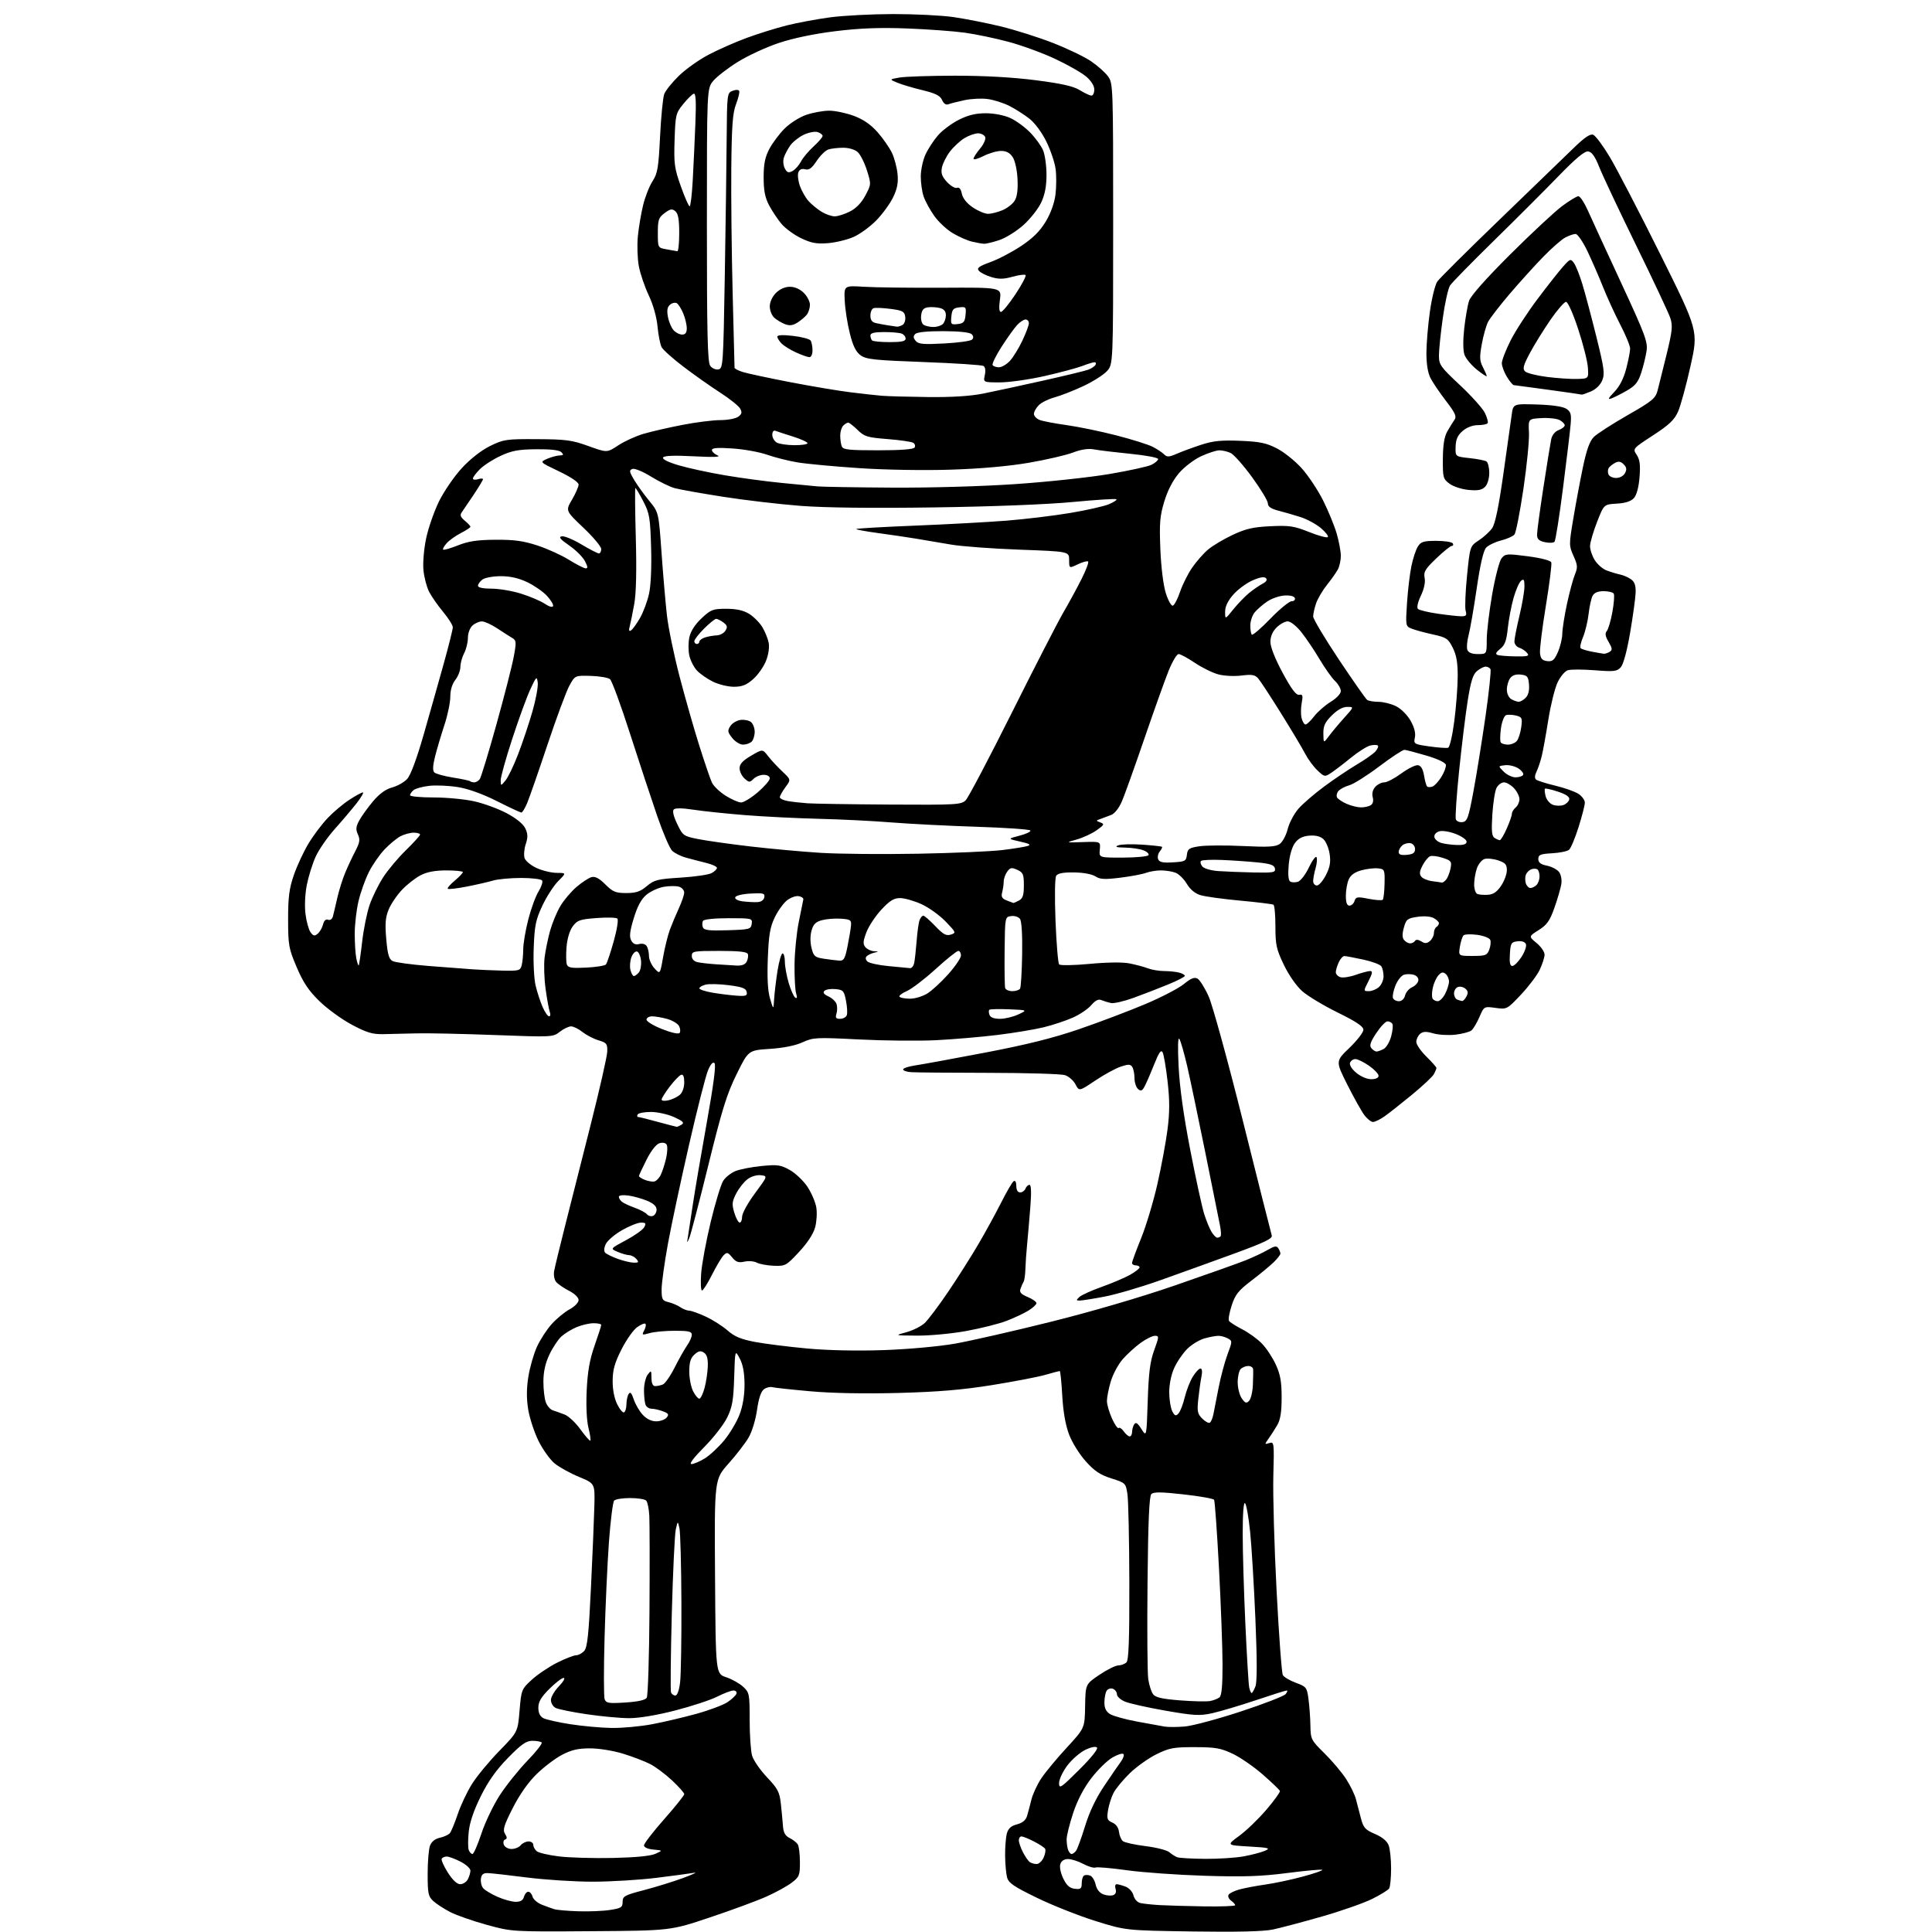 <?xml version="1.0" encoding="UTF-8" standalone="no"?>
<svg 
  version="1.1" 
  xmlns="http://www.w3.org/2000/svg" 
  xmlns:xlink="http://www.w3.org/1999/xlink" 
  xmlns:svg="http://www.w3.org/2000/svg"
  xmlns:rdf="http://www.w3.org/1999/02/22-rdf-syntax-ns#"
  xmlns:cc="http://creativecommons.org/ns#"
  xmlns:dc="http://purl.org/dc/elements/1.1/"
  viewBox="0 0 768 768"
  width="768"
  height="768"
>
<style>svg {background-color: white; }</style>"
<path stroke="none" fill="black" fill-rule="evenodd" d="M235.00,767.68C203.50,767.90 203.50,767.90 193.50,765.15C188.00,763.64 181.47,761.36 179.00,760.09C176.53,758.81 173.49,756.85 172.25,755.71C170.24,753.88 170.00,752.70 170.00,744.89C170.00,740.07 170.42,735.02 170.94,733.66C171.54,732.08 172.96,730.95 174.87,730.53C176.52,730.17 178.30,729.34 178.84,728.69C179.38,728.03 180.78,724.63 181.97,721.11C183.15,717.60 185.71,712.20 187.65,709.11C189.60,706.03 194.48,700.12 198.50,696.00C205.82,688.50 205.82,688.50 206.53,680.02C207.23,671.71 207.33,671.46 211.37,667.74C213.64,665.65 218.16,662.61 221.41,660.97C224.66,659.34 228.08,658.00 229.00,658.00C229.93,658.00 231.39,657.21 232.25,656.25C233.48,654.86 234.03,649.69 234.92,631.00C235.54,618.08 236.15,603.50 236.27,598.60C236.50,589.71 236.50,589.71 230.19,587.10C226.72,585.67 222.37,583.27 220.51,581.76C218.66,580.26 215.75,576.20 214.05,572.76C212.36,569.31 210.52,563.69 209.96,560.25C209.27,555.97 209.29,551.90 210.03,547.26C210.62,543.54 212.15,538.20 213.44,535.38C214.72,532.56 217.37,528.48 219.33,526.31C221.30,524.14 224.50,521.51 226.45,520.46C228.44,519.39 230.00,517.77 230.00,516.79C230.00,515.77 228.41,514.23 226.18,513.09C224.08,512.02 221.78,510.44 221.07,509.58C220.35,508.72 220.00,506.79 220.28,505.26C220.55,503.74 222.43,495.98 224.45,488.00C226.46,480.02 231.08,461.80 234.70,447.50C238.32,433.20 241.33,419.95 241.39,418.05C241.49,414.93 241.16,414.50 237.95,413.55C236.00,412.97 233.13,411.49 231.57,410.25C230.01,409.01 227.95,408.00 227.00,408.00C226.05,408.00 224.04,408.97 222.53,410.15C219.83,412.28 219.48,412.30 196.65,411.44C183.92,410.96 169.90,410.66 165.50,410.78C161.10,410.89 155.16,411.03 152.29,411.09C148.06,411.17 145.74,410.47 139.86,407.34C135.89,405.23 130.10,401.02 127.00,398.00C122.69,393.80 120.55,390.61 117.95,384.50C114.77,377.03 114.54,375.77 114.53,365.50C114.52,356.63 114.96,353.22 116.80,347.87C118.05,344.23 120.66,338.61 122.60,335.37C124.54,332.14 128.01,327.53 130.31,325.13C132.61,322.72 136.50,319.46 138.95,317.88C141.39,316.29 143.77,315.00 144.24,315.00C144.71,315.00 143.61,316.91 141.80,319.25C139.98,321.58 136.08,326.19 133.12,329.50C130.16,332.80 126.71,337.79 125.45,340.60C124.19,343.40 122.62,348.44 121.96,351.80C121.26,355.34 121.04,360.19 121.44,363.34C121.81,366.33 122.72,369.60 123.45,370.60C124.54,372.09 125.06,372.20 126.29,371.17C127.12,370.48 128.08,368.83 128.41,367.49C128.80,365.95 129.53,365.27 130.42,365.61C131.23,365.92 132.03,365.38 132.32,364.32C132.60,363.32 133.38,360.02 134.06,357.00C134.75,353.98 136.15,349.48 137.19,347.00C138.22,344.52 140.04,340.63 141.24,338.34C143.03,334.90 143.21,333.75 142.27,331.69C141.36,329.70 141.47,328.60 142.82,326.12C143.74,324.43 146.20,321.02 148.27,318.55C150.81,315.54 153.29,313.73 155.84,313.04C157.92,312.48 160.62,310.97 161.82,309.69C163.22,308.20 165.60,301.82 168.44,291.93C170.87,283.44 174.47,270.72 176.43,263.67C178.39,256.61 180.00,250.16 180.00,249.35C180.00,248.53 178.25,245.75 176.11,243.18C173.97,240.61 171.46,236.99 170.53,235.14C169.60,233.29 168.60,229.46 168.33,226.64C168.04,223.73 168.51,218.24 169.40,214.00C170.26,209.88 172.58,203.24 174.54,199.25C176.51,195.26 180.60,189.31 183.63,186.03C187.01,182.38 191.34,179.00 194.82,177.29C200.18,174.66 201.23,174.50 213.50,174.57C224.97,174.63 227.37,174.95 233.90,177.31C241.31,179.99 241.31,179.99 245.77,177.03C248.22,175.41 252.77,173.34 255.86,172.44C258.96,171.53 265.90,169.94 271.29,168.90C276.67,167.85 283.44,167.00 286.34,167.00C289.24,167.00 292.44,166.40 293.45,165.66C294.90,164.60 295.06,163.92 294.21,162.41C293.63,161.36 290.01,158.47 286.18,156.00C282.34,153.53 275.79,148.90 271.63,145.73C267.46,142.55 263.58,139.09 263.01,138.02C262.44,136.96 261.71,133.26 261.38,129.80C261.02,125.99 259.64,121.11 257.90,117.44C256.32,114.11 254.55,108.94 253.97,105.94C253.40,102.95 253.21,97.58 253.55,94.00C253.90,90.42 254.85,84.80 255.66,81.50C256.47,78.20 258.16,73.92 259.41,72.00C261.40,68.94 261.78,66.68 262.39,54.19C262.78,46.32 263.52,38.76 264.05,37.38C264.57,36.00 267.19,32.74 269.87,30.13C272.55,27.52 277.86,23.74 281.68,21.74C285.50,19.73 292.32,16.72 296.85,15.06C301.37,13.39 308.54,11.16 312.78,10.09C317.03,9.03 324.77,7.59 330.00,6.89C335.23,6.19 346.48,5.61 355.00,5.59C363.52,5.58 374.33,6.11 379.01,6.79C383.69,7.46 392.17,9.14 397.86,10.51C403.54,11.89 412.87,14.85 418.60,17.08C424.32,19.32 431.11,22.58 433.68,24.33C436.25,26.07 439.29,28.77 440.43,30.32C442.47,33.10 442.50,34.07 442.50,88.99C442.50,144.84 442.50,144.84 440.00,147.56C438.62,149.06 434.35,151.76 430.50,153.55C426.65,155.34 421.56,157.32 419.20,157.96C416.83,158.59 414.02,159.98 412.95,161.05C411.88,162.12 411.00,163.68 411.00,164.52C411.00,165.36 412.01,166.44 413.25,166.93C414.49,167.42 419.32,168.34 424.00,168.99C428.68,169.64 437.58,171.48 443.78,173.08C449.99,174.67 456.49,176.72 458.23,177.62C459.98,178.52 462.01,179.87 462.76,180.62C463.91,181.76 464.70,181.72 467.81,180.37C469.84,179.48 474.20,177.88 477.50,176.80C482.24,175.25 485.49,174.92 493.00,175.23C500.82,175.55 503.41,176.09 507.61,178.26C510.42,179.70 514.85,183.26 517.46,186.16C520.06,189.06 523.89,194.82 525.97,198.97C528.04,203.11 530.47,209.04 531.37,212.15C532.27,215.26 533.00,219.23 533.00,220.97C533.00,222.71 532.48,225.11 531.84,226.32C531.21,227.52 529.25,230.30 527.49,232.50C525.73,234.70 523.77,238.03 523.14,239.90C522.52,241.77 522.00,244.09 522.00,245.06C522.00,246.04 526.60,253.73 532.22,262.17C537.85,270.60 542.91,277.83 543.47,278.23C544.04,278.64 546.08,278.98 548.00,278.99C549.92,279.00 553.07,279.79 554.98,280.75C556.96,281.74 559.45,284.24 560.73,286.50C562.21,289.12 562.80,291.41 562.44,293.15C561.90,295.74 562.05,295.83 568.19,296.71C571.66,297.20 575.02,297.44 575.65,297.24C576.28,297.03 577.37,292.36 578.10,286.68C578.83,281.08 579.44,273.12 579.46,269.00C579.49,263.44 578.98,260.47 577.50,257.50C575.66,253.83 575.01,253.39 569.50,252.18C566.20,251.45 562.42,250.42 561.10,249.88C558.75,248.93 558.72,248.73 559.31,239.70C559.64,234.64 560.43,228.03 561.06,225.00C561.68,221.97 562.84,218.49 563.62,217.25C564.84,215.33 565.92,215.00 570.96,215.00C574.22,215.00 577.16,215.45 577.50,216.00C577.84,216.55 577.67,217.00 577.12,217.00C576.57,217.00 573.79,219.24 570.94,221.97C566.51,226.21 565.84,227.34 566.31,229.72C566.66,231.47 566.11,234.10 564.81,236.82C563.59,239.38 563.12,241.52 563.65,242.05C564.14,242.54 567.68,243.40 571.52,243.95C575.36,244.51 579.56,244.97 580.87,244.98C582.84,245.00 583.13,244.63 582.61,242.75C582.27,241.51 582.52,235.24 583.17,228.80C584.35,217.11 584.35,217.11 587.85,214.80C589.77,213.54 592.14,211.38 593.12,210.00C594.35,208.27 595.73,201.64 597.60,188.50C599.09,178.05 600.58,167.47 600.91,165.00C601.50,160.50 601.50,160.50 610.99,160.79C617.00,160.98 621.26,161.60 622.62,162.49C624.44,163.68 624.70,164.63 624.35,168.70C624.13,171.34 622.76,182.72 621.32,194.00C619.88,205.28 618.36,214.88 617.95,215.35C617.53,215.82 615.80,215.90 614.10,215.52C611.71,215.00 611.00,214.30 611.00,212.51C611.00,211.23 612.13,202.83 613.52,193.84C614.90,184.85 616.29,176.24 616.61,174.69C616.96,172.96 618.11,171.53 619.59,170.96C620.92,170.46 622.00,169.60 622.00,169.06C622.00,168.52 621.09,167.58 619.97,166.98C618.85,166.39 615.59,166.03 612.72,166.20C607.50,166.50 607.50,166.50 607.79,172.00C607.94,175.03 606.95,185.08 605.58,194.34C604.21,203.61 602.61,211.77 602.01,212.48C601.42,213.19 599.01,214.26 596.65,214.86C594.30,215.45 591.64,216.75 590.74,217.73C589.67,218.92 588.39,224.47 587.01,233.92C585.86,241.84 584.40,250.20 583.79,252.50C583.17,254.81 582.95,257.44 583.30,258.35C583.73,259.45 585.11,260.00 587.47,260.00C591.00,260.00 591.00,260.00 591.00,254.31C591.00,251.18 591.98,243.04 593.17,236.21C594.37,229.33 596.04,222.95 596.92,221.89C598.40,220.10 599.07,220.05 607.34,221.13C612.58,221.82 616.37,222.80 616.66,223.55C616.92,224.24 615.95,232.02 614.50,240.83C613.04,249.65 612.00,258.13 612.18,259.68C612.43,261.85 613.09,262.57 615.04,262.80C617.14,263.04 617.87,262.43 619.29,259.21C620.23,257.07 621.02,253.79 621.04,251.91C621.06,250.04 621.90,244.68 622.91,240.00C623.92,235.32 625.34,230.07 626.06,228.33C627.21,225.57 627.14,224.63 625.50,221.00C623.68,216.96 623.67,216.53 625.41,206.17C626.39,200.30 628.11,191.11 629.23,185.75C630.69,178.79 631.93,175.34 633.56,173.71C634.81,172.46 640.82,168.58 646.91,165.09C656.92,159.37 658.08,158.40 658.95,155.13C659.47,153.13 661.08,146.66 662.53,140.74C664.77,131.54 664.98,129.47 663.97,126.42C663.33,124.46 657.25,111.53 650.47,97.68C643.69,83.83 637.07,69.80 635.77,66.50C634.08,62.24 632.80,60.41 631.36,60.20C629.91,59.99 626.51,62.82 619.34,70.20C613.85,75.87 602.24,87.46 593.55,95.97C584.87,104.48 577.15,112.36 576.41,113.50C575.67,114.63 574.37,120.46 573.53,126.45C572.69,132.45 572.00,139.13 572.00,141.31C572.00,144.99 572.60,145.84 580.35,153.09C584.94,157.39 589.41,162.37 590.28,164.16C591.15,165.95 591.64,167.77 591.37,168.21C591.10,168.64 589.36,169.00 587.50,169.00C585.41,169.00 583.09,169.88 581.44,171.30C579.45,173.01 578.73,174.61 578.63,177.54C578.50,181.49 578.50,181.49 584.11,182.10C587.19,182.43 590.23,183.02 590.86,183.41C591.49,183.80 592.00,185.86 592.00,187.99C592.00,190.28 591.31,192.54 590.32,193.54C589.04,194.81 587.45,195.11 583.74,194.75C581.04,194.49 577.66,193.38 576.18,192.27C573.66,190.37 573.50,189.78 573.56,182.38C573.60,176.88 574.13,173.59 575.32,171.50C576.26,169.85 577.54,167.77 578.17,166.88C579.11,165.56 578.50,164.19 574.81,159.38C572.32,156.15 569.55,152.06 568.65,150.30C567.59,148.24 567.01,144.68 567.02,140.30C567.03,136.56 567.66,129.15 568.41,123.83C569.16,118.50 570.49,113.14 571.36,111.90C572.22,110.67 583.41,99.54 596.22,87.19C609.02,74.83 622.23,62.07 625.57,58.82C629.85,54.65 632.13,53.11 633.31,53.57C634.24,53.92 637.19,57.88 639.88,62.36C642.57,66.84 651.60,84.22 659.95,101.00C675.13,131.50 675.13,131.50 672.01,145.47C670.30,153.15 668.07,161.32 667.06,163.61C665.59,166.92 663.56,168.85 657.10,173.06C648.99,178.34 648.99,178.34 650.62,180.82C651.86,182.72 652.13,184.82 651.74,189.70C651.41,193.75 650.59,196.79 649.50,198.00C648.33,199.29 646.14,200.00 642.68,200.20C637.58,200.50 637.58,200.50 634.85,207.50C633.35,211.35 632.10,215.62 632.07,217.00C632.03,218.38 632.85,220.89 633.89,222.58C634.92,224.27 637.05,226.15 638.63,226.75C640.21,227.35 642.62,228.08 644.00,228.38C645.38,228.67 647.36,229.54 648.42,230.32C649.81,231.34 650.30,232.81 650.18,235.68C650.10,237.85 649.12,244.98 648.00,251.50C646.74,258.85 645.32,264.09 644.28,265.25C642.77,266.91 641.63,267.04 633.95,266.44C629.20,266.07 624.37,266.06 623.22,266.43C622.07,266.79 620.24,268.98 619.15,271.30C618.06,273.61 616.42,280.23 615.50,286.00C614.59,291.77 613.41,298.30 612.88,300.50C612.35,302.70 611.40,305.52 610.78,306.77C610.08,308.16 610.00,309.36 610.57,309.87C611.08,310.32 614.52,311.42 618.21,312.30C621.90,313.18 626.06,314.65 627.46,315.57C628.86,316.48 630.00,318.06 630.00,319.06C630.00,320.07 628.87,324.47 627.49,328.83C626.11,333.20 624.41,337.24 623.71,337.82C623.01,338.40 619.98,339.02 616.97,339.19C612.31,339.45 611.50,339.79 611.50,341.46C611.50,342.89 612.43,343.61 614.95,344.12C616.85,344.51 619.02,345.66 619.77,346.66C620.54,347.71 620.92,349.79 620.64,351.50C620.37,353.15 619.14,357.36 617.91,360.85C616.06,366.07 614.95,367.64 611.65,369.72C607.64,372.25 607.64,372.25 610.83,374.88C612.58,376.32 614.00,378.40 613.99,379.50C613.97,380.60 613.10,383.30 612.06,385.50C611.02,387.70 607.66,392.15 604.60,395.39C599.07,401.25 599.02,401.27 594.48,400.65C589.92,400.03 589.92,400.03 588.10,404.28C587.09,406.62 585.65,409.03 584.89,409.63C584.12,410.24 581.25,410.99 578.50,411.30C575.75,411.61 571.83,411.38 569.78,410.79C566.94,409.96 565.70,410.00 564.53,410.97C563.69,411.67 563.00,413.11 563.00,414.16C563.00,415.22 564.80,417.84 567.00,420.00C569.20,422.16 571.00,424.19 571.00,424.53C571.00,424.86 570.56,425.95 570.02,426.96C569.49,427.96 565.55,431.66 561.27,435.18C557.00,438.69 552.08,442.57 550.35,443.79C548.61,445.00 546.56,446.00 545.78,446.00C545.01,446.00 543.43,444.73 542.28,443.17C541.13,441.61 538.10,436.18 535.54,431.09C530.90,421.84 530.90,421.84 536.45,416.51C539.50,413.57 541.99,410.35 541.97,409.34C541.95,408.01 539.11,406.11 531.77,402.50C526.18,399.75 519.82,395.93 517.64,394.00C515.33,391.95 512.31,387.61 510.35,383.53C507.39,377.37 507.00,375.60 507.00,368.34C507.00,363.82 506.65,359.90 506.23,359.64C505.80,359.38 499.84,358.64 492.98,358.01C486.11,357.38 478.99,356.40 477.15,355.82C475.02,355.16 473.06,353.52 471.76,351.31C470.63,349.40 468.62,347.43 467.29,346.92C465.96,346.41 463.35,346.00 461.50,346.00C459.65,346.00 456.98,346.44 455.58,346.97C454.17,347.50 449.58,348.37 445.36,348.89C439.10,349.67 437.28,349.57 435.44,348.37C434.11,347.50 430.63,346.85 426.99,346.80C422.73,346.74 420.51,347.15 419.87,348.11C419.32,348.92 419.21,356.35 419.58,366.00C419.94,375.07 420.59,382.89 421.03,383.36C421.47,383.84 426.82,383.75 433.16,383.16C440.11,382.50 446.24,382.43 449.00,382.97C451.48,383.46 454.77,384.34 456.32,384.93C457.86,385.52 460.79,386.01 462.82,386.01C464.84,386.02 467.51,386.30 468.75,386.63C469.99,386.96 471.00,387.54 471.00,387.92C471.00,388.30 467.96,389.86 464.25,391.38C460.54,392.91 454.39,395.28 450.60,396.66C446.80,398.04 442.75,398.97 441.60,398.72C440.44,398.46 438.74,397.94 437.81,397.55C436.65,397.06 435.41,397.68 433.81,399.55C432.54,401.05 429.25,403.28 426.50,404.50C423.75,405.73 418.57,407.45 415.00,408.33C411.43,409.22 403.10,410.60 396.50,411.41C389.90,412.22 378.88,413.16 372.00,413.50C365.12,413.84 351.40,413.70 341.50,413.20C324.41,412.33 323.27,412.39 319.00,414.34C316.13,415.65 311.42,416.59 306.00,416.95C297.50,417.50 297.50,417.50 292.82,427.00C288.94,434.86 287.01,441.09 281.59,463.11C277.99,477.75 274.58,490.80 274.01,492.11C273.06,494.34 273.02,494.30 273.48,491.50C273.75,489.85 274.64,484.00 275.46,478.50C276.29,473.00 278.77,458.40 280.99,446.06C283.64,431.30 284.68,423.28 284.03,422.63C283.38,421.98 282.49,422.98 281.42,425.54C280.52,427.68 277.15,440.92 273.93,454.97C270.71,469.01 266.93,486.72 265.53,494.32C264.14,501.92 263.00,510.12 263.00,512.55C263.00,516.53 263.27,517.03 265.75,517.63C267.26,518.00 269.39,518.91 270.47,519.65C271.56,520.39 273.13,521.00 273.97,521.01C274.81,521.02 277.78,522.08 280.57,523.38C283.35,524.68 287.25,527.16 289.23,528.90C292.00,531.33 294.55,532.39 300.17,533.45C304.20,534.21 313.57,535.38 321.00,536.06C329.34,536.82 340.98,537.06 351.50,536.68C361.13,536.34 373.32,535.23 379.62,534.12C385.74,533.04 402.84,529.15 417.62,525.46C433.81,521.43 453.45,515.68 467.00,511.00C479.38,506.73 491.98,502.25 495.00,501.05C498.02,499.85 502.03,497.97 503.91,496.87C506.62,495.29 507.48,495.15 508.14,496.19C508.60,496.91 508.98,497.87 508.98,498.33C508.99,498.78 507.76,500.36 506.24,501.83C504.72,503.30 500.74,506.58 497.39,509.13C492.30,513.00 491.03,514.60 489.62,518.92C488.69,521.76 488.20,524.52 488.54,525.06C488.87,525.60 491.25,527.11 493.82,528.43C496.39,529.75 499.94,532.32 501.70,534.16C503.46,536.00 505.93,539.75 507.18,542.50C508.96,546.38 509.47,549.29 509.47,555.50C509.47,561.29 508.99,564.33 507.73,566.50C506.77,568.15 505.22,570.57 504.28,571.88C502.64,574.18 502.65,574.25 504.56,573.64C506.48,573.03 506.53,573.43 506.17,586.76C505.97,594.31 506.55,614.88 507.47,632.46C508.38,650.04 509.50,665.07 509.95,665.87C510.40,666.67 512.73,668.05 515.13,668.94C519.32,670.48 519.53,670.76 520.16,675.53C520.53,678.26 520.86,682.99 520.91,686.03C521.00,691.38 521.19,691.75 526.55,697.03C529.60,700.04 533.45,704.61 535.11,707.19C536.77,709.76 538.52,713.36 539.00,715.19C539.48,717.01 540.38,720.44 540.99,722.81C541.97,726.57 542.68,727.36 546.57,729.03C549.46,730.27 551.37,731.85 552.01,733.54C552.56,734.96 552.99,739.14 552.98,742.82C552.98,746.49 552.63,750.03 552.21,750.69C551.80,751.34 548.74,753.22 545.42,754.87C542.09,756.52 533.10,759.67 525.44,761.86C517.77,764.05 509.02,766.37 506.00,767.01C502.30,767.80 491.84,768.05 474.00,767.79C447.50,767.39 447.50,767.39 435.50,763.64C428.90,761.58 418.45,757.44 412.27,754.44C402.90,749.89 400.92,748.53 400.31,746.24C399.92,744.73 399.57,740.80 399.55,737.50C399.52,734.20 399.84,730.27 400.26,728.78C400.81,726.82 401.94,725.81 404.26,725.21C406.42,724.65 407.75,723.56 408.25,721.94C408.66,720.60 409.44,717.67 409.98,715.44C410.53,713.21 412.30,709.38 413.92,706.94C415.54,704.50 420.09,699.00 424.04,694.73C431.20,686.96 431.20,686.96 431.35,678.23C431.50,669.50 431.50,669.50 437.00,665.78C440.02,663.74 443.42,662.05 444.55,662.03C445.68,662.01 447.14,661.46 447.80,660.80C448.68,659.92 448.98,651.56 448.93,629.05C448.89,612.25 448.55,596.48 448.18,594.00C447.51,589.56 447.43,589.48 441.79,587.69C437.35,586.29 435.08,584.78 431.60,580.89C429.10,578.12 426.15,573.37 424.96,570.20C423.55,566.47 422.62,561.12 422.26,554.75C421.96,549.39 421.51,545.00 421.26,545.00C421.01,545.00 418.49,545.67 415.65,546.49C412.82,547.32 403.30,549.15 394.50,550.57C382.57,552.49 373.07,553.29 357.17,553.72C343.72,554.07 330.77,553.83 322.17,553.06C314.65,552.39 307.80,551.65 306.95,551.42C306.09,551.18 304.61,551.56 303.66,552.26C302.51,553.10 301.58,555.90 300.93,560.47C300.37,564.42 298.92,569.16 297.57,571.47C296.26,573.71 292.66,578.37 289.58,581.82C283.98,588.10 283.98,588.10 284.24,626.72C284.50,665.33 284.50,665.33 288.66,666.72C290.95,667.48 293.99,669.19 295.41,670.51C297.89,672.80 298.00,673.37 298.00,683.71C298.00,689.65 298.43,696.02 298.96,697.87C299.49,699.72 302.15,703.58 304.87,706.46C309.21,711.04 309.89,712.35 310.41,717.09C310.73,720.07 311.11,724.06 311.25,725.98C311.43,728.50 312.15,729.78 313.89,730.64C315.20,731.29 316.65,732.42 317.12,733.16C317.59,733.90 317.98,737.06 317.98,740.20C318.00,745.46 317.75,746.09 314.74,748.38C312.95,749.75 308.45,752.23 304.74,753.89C301.02,755.56 290.90,759.30 282.24,762.19C266.50,767.47 266.50,767.47 235.00,767.68zM229.82,759.76C234.04,759.90 239.75,759.67 242.50,759.24C246.93,758.55 247.50,758.19 247.50,756.02C247.50,753.78 248.25,753.37 256.00,751.35C260.68,750.12 267.65,747.97 271.50,746.55C275.35,745.14 277.38,744.19 276.00,744.45C274.62,744.70 267.89,745.61 261.03,746.46C254.17,747.31 242.71,748.00 235.57,748.00C228.43,748.00 216.71,747.25 209.54,746.34C202.37,745.42 195.38,744.64 194.00,744.59C192.12,744.52 191.42,745.07 191.17,746.81C190.99,748.07 191.39,749.77 192.06,750.57C192.72,751.37 195.29,752.92 197.76,754.01C200.23,755.11 203.49,756.00 205.01,756.00C206.93,756.00 207.93,755.39 208.29,754.00C208.58,752.90 209.35,752.00 210.00,752.00C210.65,752.00 211.42,752.87 211.69,753.94C211.97,755.00 213.62,756.44 215.35,757.12C217.08,757.81 219.32,758.62 220.32,758.93C221.32,759.25 225.59,759.62 229.82,759.76zM478.75,757.82C485.49,757.92 491.00,757.71 491.00,757.36C491.00,757.01 490.26,756.18 489.35,755.51C488.44,754.85 488.01,753.80 488.39,753.18C488.77,752.56 490.75,751.61 492.79,751.06C494.83,750.51 499.45,749.64 503.04,749.13C506.64,748.63 513.30,747.21 517.84,745.98C522.38,744.76 525.88,743.55 525.62,743.29C525.37,743.03 519.16,743.60 511.83,744.54C501.28,745.90 494.42,746.13 478.92,745.65C468.15,745.31 454.25,744.33 448.04,743.46C441.82,742.59 436.17,742.10 435.47,742.37C434.78,742.64 432.59,741.99 430.61,740.93C428.63,739.87 425.91,739.00 424.57,739.00C423.01,739.00 421.91,739.72 421.49,741.02C421.13,742.17 421.63,744.63 422.68,746.77C424.03,749.53 425.22,750.58 427.25,750.82C429.60,751.09 430.00,750.77 430.00,748.63C430.00,747.25 430.41,745.87 430.91,745.56C431.41,745.25 432.51,745.26 433.35,745.58C434.19,745.90 435.17,747.51 435.53,749.14C435.94,751.01 437.08,752.46 438.58,753.03C439.90,753.53 441.67,753.68 442.52,753.35C443.49,752.98 443.84,752.07 443.46,750.88C443.13,749.85 443.32,749.00 443.87,749.00C444.42,749.00 446.01,749.43 447.41,749.96C448.85,750.51 450.22,752.02 450.58,753.47C450.95,754.95 452.12,756.22 453.36,756.50C454.54,756.76 457.98,757.13 461.00,757.31C464.02,757.48 472.01,757.71 478.75,757.82zM182.94,749.00C184.04,749.00 185.40,748.13 185.96,747.07C186.53,746.00 187.00,744.44 187.00,743.59C187.00,742.74 185.22,741.13 183.04,740.02C180.86,738.91 178.41,738.00 177.60,738.00C176.78,738.00 175.88,738.38 175.59,738.85C175.30,739.32 176.39,741.80 178.01,744.35C179.90,747.33 181.67,749.00 182.94,749.00zM412.09,740.98C412.96,740.99 414.21,739.84 414.85,738.43C415.50,737.01 415.76,735.43 415.44,734.91C415.13,734.39 413.11,733.08 410.97,731.99C408.83,730.89 406.61,730.00 406.04,730.00C405.47,730.00 405.00,730.70 405.00,731.55C405.00,732.40 405.74,734.54 406.64,736.30C407.54,738.06 408.78,739.83 409.39,740.23C410.00,740.64 411.22,740.98 412.09,740.98zM243.50,738.57C252.52,738.38 258.57,737.80 260.50,736.93C263.50,735.58 263.50,735.58 259.75,735.23C257.48,735.02 256.00,734.36 256.00,733.56C256.00,732.83 259.60,728.16 264.00,723.18C268.40,718.20 272.00,713.71 272.00,713.20C272.00,712.69 269.81,710.23 267.14,707.73C264.47,705.23 260.53,702.29 258.39,701.21C256.25,700.12 251.42,698.27 247.64,697.11C243.77,695.92 238.07,695.00 234.54,695.00C229.77,695.00 227.15,695.61 223.40,697.58C220.70,698.99 216.15,702.45 213.28,705.26C209.96,708.52 206.53,713.40 203.82,718.73C200.28,725.71 199.78,727.41 200.75,728.98C201.63,730.38 201.64,730.95 200.78,731.24C200.15,731.45 199.93,732.38 200.29,733.31C200.65,734.25 202.01,735.00 203.35,735.00C204.67,735.00 206.32,734.33 207.00,733.50C207.68,732.67 209.09,732.00 210.12,732.00C211.16,732.00 212.00,732.62 212.00,733.38C212.00,734.14 212.62,735.27 213.37,735.89C214.12,736.52 218.06,737.44 222.12,737.94C226.18,738.45 235.80,738.73 243.50,738.57zM479.07,738.92C484.33,738.96 491.25,738.52 494.45,737.92C497.65,737.33 501.44,736.33 502.88,735.69C505.18,734.67 504.40,734.47 496.52,734.02C487.53,733.50 487.53,733.50 492.65,729.75C495.46,727.69 500.31,723.02 503.42,719.37C506.53,715.73 508.95,712.38 508.79,711.93C508.63,711.48 505.57,708.55 502.00,705.43C498.43,702.30 493.02,698.57 490.00,697.14C485.29,694.91 483.14,694.53 475.00,694.52C466.57,694.50 464.85,694.82 459.73,697.33C456.56,698.89 451.78,702.30 449.10,704.90C446.43,707.51 443.52,711.02 442.65,712.71C441.77,714.41 440.78,717.52 440.45,719.65C439.92,723.02 440.13,723.62 442.17,724.50C443.62,725.12 444.62,726.51 444.81,728.18C444.98,729.65 445.67,731.31 446.35,731.87C447.02,732.43 451.08,733.33 455.36,733.86C459.64,734.39 463.90,735.48 464.82,736.28C465.75,737.08 467.18,737.99 468.00,738.29C468.82,738.59 473.80,738.88 479.07,738.92zM187.81,737.00C188.29,737.00 189.88,733.36 191.35,728.92C192.81,724.47 196.09,717.62 198.63,713.69C201.18,709.76 206.13,703.57 209.63,699.94C213.14,696.31 215.70,693.04 215.33,692.67C214.97,692.30 213.30,692.00 211.62,692.00C209.18,692.00 207.26,693.34 201.95,698.77C197.26,703.56 194.09,708.04 191.11,714.04C188.32,719.68 186.71,724.44 186.32,728.20C186.00,731.32 186.00,734.57 186.34,735.43C186.67,736.29 187.33,737.00 187.81,737.00zM425.98,737.00C426.41,737.00 427.19,736.44 427.73,735.75C428.26,735.06 429.88,730.63 431.33,725.90C433.07,720.23 435.67,714.78 438.96,709.90C441.70,705.83 444.69,701.48 445.61,700.22C446.53,698.97 446.96,697.63 446.57,697.24C446.18,696.85 444.20,697.48 442.18,698.65C440.16,699.82 436.41,703.49 433.86,706.80C430.84,710.72 428.31,715.56 426.61,720.66C425.18,724.98 424.00,729.71 424.00,731.17C424.00,732.64 424.27,734.55 424.61,735.42C424.94,736.29 425.56,737.00 425.98,737.00zM428.99,703.51C433.77,698.76 436.61,695.21 436.07,694.67C435.52,694.12 433.63,694.51 431.35,695.63C429.25,696.66 426.07,699.45 424.27,701.83C422.47,704.21 421.00,707.35 421.00,708.80C421.00,711.23 421.68,710.78 428.99,703.51zM243.14,686.89C247.34,686.95 254.54,686.29 259.14,685.42C263.74,684.56 271.70,682.69 276.83,681.27C281.96,679.85 287.55,677.75 289.25,676.60C290.95,675.44 292.53,673.94 292.76,673.25C292.98,672.56 292.44,672.00 291.55,672.00C290.66,672.00 287.77,673.09 285.13,674.43C282.50,675.77 274.98,678.24 268.44,679.93C261.21,681.80 254.03,683.00 250.15,683.00C246.63,683.00 239.00,682.29 233.18,681.43C227.36,680.57 221.79,679.43 220.80,678.89C219.81,678.36 219.00,676.95 219.00,675.76C219.00,674.57 220.44,672.11 222.20,670.30C223.95,668.48 224.79,667.00 224.06,667.00C223.33,667.00 220.77,668.97 218.37,671.37C215.09,674.65 214.00,676.51 214.00,678.83C214.00,680.89 214.66,682.28 215.96,682.98C217.04,683.56 221.88,684.65 226.71,685.40C231.55,686.16 238.94,686.82 243.14,686.89zM471.00,686.31C474.02,686.05 484.00,683.38 493.18,680.36C502.35,677.35 510.39,674.23 511.05,673.44C511.71,672.65 511.90,672.00 511.48,672.00C511.06,672.00 505.49,673.75 499.11,675.90C492.72,678.04 484.96,680.35 481.86,681.03C476.91,682.12 474.65,682.00 463.36,680.03C456.29,678.80 449.04,677.18 447.25,676.44C445.46,675.71 444.00,674.39 444.00,673.52C444.00,672.65 443.28,671.66 442.40,671.32C441.52,670.99 440.40,671.34 439.91,672.10C439.43,672.87 439.02,674.95 439.02,676.73C439.00,679.00 439.67,680.37 441.25,681.37C442.49,682.14 447.32,683.49 452.00,684.35C456.68,685.22 461.62,686.11 463.00,686.35C464.38,686.58 467.98,686.56 471.00,686.31zM248.62,676.77C253.57,676.46 256.51,675.80 257.09,674.89C257.57,674.13 258.06,658.65 258.18,640.50C258.29,622.35 258.26,605.25 258.11,602.50C257.96,599.75 257.40,597.05 256.87,596.50C256.34,595.95 253.47,595.50 250.50,595.50C247.53,595.50 244.67,595.95 244.14,596.50C243.62,597.05 242.68,604.48 242.06,613.00C241.45,621.52 240.66,638.68 240.32,651.12C239.97,663.57 239.99,674.54 240.36,675.50C240.95,677.03 242.04,677.20 248.62,676.77zM481.00,676.19C482.38,675.94 484.06,675.28 484.75,674.74C485.63,674.05 485.99,670.16 485.98,661.63C485.96,654.96 485.33,637.70 484.56,623.28C483.79,608.86 482.92,596.68 482.62,596.20C482.33,595.72 476.86,594.75 470.47,594.04C461.56,593.05 458.58,593.02 457.68,593.92C456.83,594.76 456.40,604.77 456.16,629.20C455.97,647.95 456.10,665.19 456.45,667.51C456.80,669.83 457.65,672.50 458.34,673.45C459.30,674.76 461.87,675.35 469.05,675.92C474.25,676.33 479.62,676.45 481.00,676.19zM268.47,674.00C269.23,674.00 269.97,671.96 270.35,668.75C270.70,665.86 270.93,651.58 270.87,637.00C270.81,622.42 270.46,609.15 270.09,607.50C269.42,604.50 269.42,604.50 268.63,608.00C268.20,609.92 267.49,625.00 267.05,641.50C266.62,658.00 266.47,672.06 266.74,672.75C267.00,673.44 267.78,674.00 268.47,674.00zM497.54,673.00C497.82,673.00 498.50,671.81 499.06,670.35C499.73,668.58 499.73,659.78 499.04,643.58C498.48,630.31 497.54,614.73 496.95,608.97C496.36,603.21 495.46,598.07 494.94,597.55C494.35,596.96 494.00,601.45 493.99,609.55C493.99,616.67 494.46,632.85 495.05,645.50C495.63,658.15 496.31,669.51 496.57,670.75C496.83,671.99 497.27,673.00 497.54,673.00zM274.85,581.99C275.76,581.99 278.15,580.98 280.16,579.74C282.17,578.51 285.66,575.25 287.93,572.50C290.19,569.75 292.93,565.12 294.02,562.21C295.30,558.80 295.99,554.55 295.96,550.21C295.93,545.65 295.32,542.38 294.05,540.00C292.19,536.50 292.19,536.50 291.85,547.50C291.56,556.67 291.10,559.33 289.06,563.50C287.72,566.25 283.61,571.54 279.92,575.25C275.74,579.45 273.83,582.00 274.85,581.99zM234.67,572.66C234.90,572.43 234.56,570.14 233.92,567.58C233.21,564.76 232.93,558.88 233.22,552.71C233.58,545.19 234.40,540.50 236.35,534.92C237.81,530.76 239.00,527.05 239.00,526.67C239.00,526.30 237.64,526.00 235.97,526.00C234.30,526.00 231.27,526.70 229.23,527.55C227.19,528.40 224.45,530.09 223.13,531.30C221.81,532.51 219.67,535.75 218.38,538.50C216.77,541.91 216.02,545.31 216.01,549.18C216.00,552.31 216.44,556.04 216.98,557.46C217.53,558.89 218.76,560.31 219.73,560.62C220.71,560.93 222.79,561.67 224.38,562.27C225.96,562.86 228.83,565.54 230.75,568.22C232.67,570.89 234.44,572.90 234.67,572.66zM449.06,571.00C449.58,571.00 450.01,570.21 450.02,569.25C450.02,568.29 450.41,566.90 450.87,566.18C451.50,565.19 452.23,565.67 453.74,568.06C455.77,571.27 455.77,571.27 456.24,556.88C456.61,545.66 457.17,541.23 458.80,536.75C460.77,531.33 460.79,531.00 459.10,531.00C458.11,531.00 455.55,532.27 453.40,533.83C451.26,535.38 448.06,538.30 446.29,540.31C444.53,542.33 442.39,546.31 441.54,549.17C440.69,552.02 440.01,555.52 440.02,556.93C440.03,558.34 440.94,561.48 442.04,563.90C443.14,566.32 444.32,568.01 444.68,567.66C445.03,567.30 445.95,567.91 446.72,569.01C447.49,570.10 448.54,571.00 449.06,571.00zM480.92,565.55C481.39,565.26 482.02,563.78 482.33,562.26C482.64,560.74 483.57,555.97 484.41,551.65C485.25,547.33 486.84,541.38 487.94,538.42C489.92,533.14 489.92,533.03 488.04,532.02C486.99,531.46 485.31,531.00 484.32,531.01C483.32,531.01 480.83,531.47 478.79,532.04C476.75,532.61 473.64,534.51 471.88,536.27C470.12,538.04 467.79,541.48 466.71,543.93C465.53,546.58 464.76,550.48 464.79,553.60C464.81,556.47 465.37,559.81 466.01,561.03C467.00,562.87 467.40,563.01 468.47,561.87C469.17,561.11 470.28,558.25 470.94,555.50C471.61,552.75 473.05,549.04 474.16,547.25C475.26,545.46 476.63,544.00 477.21,544.00C477.85,544.00 478.00,545.24 477.59,547.25C477.23,549.04 476.67,553.03 476.34,556.12C475.82,561.01 476.02,562.02 477.91,563.91C479.10,565.10 480.45,565.84 480.92,565.55zM260.83,565.00C262.44,565.00 264.31,564.33 264.99,563.52C266.01,562.29 265.76,561.86 263.54,561.02C262.07,560.46 260.05,560.00 259.04,560.00C258.04,560.00 256.94,559.29 256.61,558.42C256.27,557.55 256.00,554.93 256.00,552.61C256.00,550.28 256.66,547.51 257.47,546.44C258.86,544.61 258.94,544.68 258.97,547.75C258.99,549.87 259.49,551.00 260.42,551.00C261.20,551.00 262.57,550.72 263.47,550.37C264.36,550.03 266.48,546.99 268.18,543.62C269.87,540.26 272.10,536.31 273.13,534.85C274.16,533.39 275.00,531.47 275.00,530.60C275.00,529.29 273.76,529.00 268.24,529.00C264.53,529.00 260.03,529.42 258.25,529.93C255.19,530.80 255.07,530.74 256.08,528.84C256.68,527.74 256.89,526.56 256.56,526.23C256.24,525.90 254.74,526.52 253.23,527.61C251.73,528.69 248.94,532.67 247.03,536.45C244.33,541.80 243.56,544.56 243.54,548.91C243.52,552.40 244.20,555.91 245.36,558.24C246.38,560.30 247.62,561.73 248.11,561.43C248.60,561.13 249.01,559.67 249.02,558.19C249.02,556.71 249.42,554.88 249.90,554.13C250.53,553.13 251.08,553.70 251.93,556.28C252.57,558.22 254.17,560.97 255.50,562.40C257.03,564.06 258.96,565.00 260.83,565.00zM496.54,556.84C497.25,556.10 497.93,553.25 498.04,550.50C498.16,547.75 498.20,544.94 498.13,544.25C498.06,543.56 497.19,543.00 496.20,543.00C495.21,543.00 493.86,543.54 493.20,544.20C492.54,544.86 492.00,547.23 492.00,549.48C492.00,551.72 492.73,554.60 493.62,555.87C494.97,557.80 495.46,557.96 496.54,556.84zM277.99,556.00C278.50,556.00 279.44,554.09 280.07,551.75C280.70,549.41 281.28,545.54 281.36,543.14C281.46,540.02 281.02,538.46 279.81,537.68C278.50,536.83 277.66,537.00 276.06,538.45C274.51,539.84 274.00,541.53 274.00,545.20C274.00,547.90 274.69,551.43 275.53,553.05C276.36,554.67 277.47,556.00 277.99,556.00zM364.58,530.93C355.50,530.87 355.50,530.87 360.28,529.58C362.91,528.87 366.20,527.22 367.59,525.92C368.98,524.61 373.17,519.03 376.91,513.52C380.64,508.01 386.02,499.53 388.87,494.67C391.72,489.81 395.83,482.31 398.00,478.00C400.17,473.68 402.41,469.87 402.97,469.52C403.57,469.15 404.00,469.94 404.00,471.44C404.00,473.07 404.56,474.00 405.53,474.00C406.37,474.00 407.32,473.32 407.64,472.50C407.95,471.68 408.68,471.00 409.25,471.00C409.94,471.00 410.04,474.05 409.54,480.25C409.13,485.34 408.56,491.98 408.26,495.00C407.96,498.02 407.67,502.30 407.61,504.50C407.55,506.70 407.23,508.95 406.90,509.50C406.58,510.05 406.02,511.31 405.66,512.31C405.17,513.70 405.82,514.44 408.51,515.57C410.43,516.37 412.00,517.48 412.00,518.03C412.00,518.58 410.54,519.93 408.75,521.02C406.96,522.12 403.02,523.96 400.00,525.11C396.98,526.26 389.81,528.06 384.08,529.10C378.35,530.15 369.57,530.97 364.58,530.93zM429.18,517.00C427.77,517.00 427.75,516.83 429.04,515.60C429.84,514.83 433.86,513.01 437.96,511.55C442.06,510.09 447.13,507.93 449.21,506.76C451.29,505.59 453.00,504.26 453.00,503.82C453.00,503.37 452.32,503.00 451.50,503.00C450.68,503.00 450.00,502.58 450.00,502.06C450.00,501.54 451.61,497.15 453.58,492.31C455.55,487.46 458.46,477.80 460.05,470.83C461.63,463.86 463.46,454.05 464.10,449.03C464.99,442.13 464.99,437.47 464.13,429.85C463.50,424.32 462.61,419.12 462.15,418.30C461.53,417.20 460.70,418.36 458.99,422.65C457.72,425.87 456.04,429.77 455.27,431.32C454.14,433.62 453.61,433.92 452.44,432.95C451.65,432.29 450.99,430.35 450.98,428.63C450.98,426.91 450.58,424.88 450.10,424.13C449.39,423.01 448.57,422.99 445.55,423.99C443.51,424.66 438.95,427.15 435.41,429.52C428.97,433.84 428.97,433.84 427.52,431.04C426.72,429.50 424.82,427.85 423.28,427.37C421.75,426.90 408.12,426.49 393.00,426.47C377.88,426.45 364.04,426.33 362.25,426.21C360.46,426.10 359.00,425.60 359.00,425.11C359.00,424.63 361.14,423.92 363.75,423.53C366.36,423.15 378.89,420.86 391.59,418.43C408.19,415.26 418.72,412.63 429.09,409.06C437.01,406.34 448.76,401.89 455.19,399.18C461.61,396.47 468.55,392.87 470.60,391.18C473.35,388.91 474.77,388.34 476.01,389.00C476.93,389.50 478.94,392.70 480.47,396.12C482.01,399.54 488.16,421.95 494.15,445.92C500.14,469.89 505.26,490.22 505.54,491.09C505.93,492.35 502.77,493.87 490.27,498.45C481.59,501.62 468.37,506.39 460.87,509.05C453.38,511.70 443.54,514.58 439.01,515.44C434.48,516.30 430.06,517.00 429.18,517.00zM279.05,513.00C278.60,513.00 278.45,509.96 278.72,506.25C278.98,502.54 280.70,493.28 282.53,485.68C284.36,478.08 286.60,470.73 287.51,469.35C288.41,467.96 290.58,466.25 292.33,465.53C294.07,464.81 298.74,463.90 302.69,463.51C309.11,462.88 310.33,463.06 313.99,465.11C316.24,466.38 319.38,469.37 320.97,471.76C322.55,474.15 324.13,477.83 324.49,479.94C324.85,482.05 324.64,485.62 324.03,487.88C323.33,490.48 320.99,494.06 317.64,497.66C312.55,503.13 312.19,503.33 307.59,503.16C304.97,503.06 301.94,502.50 300.85,501.92C299.77,501.34 297.55,501.16 295.92,501.52C293.56,502.04 292.57,501.70 291.04,499.83C289.34,497.76 288.96,497.67 287.65,499.00C286.83,499.82 284.75,503.31 283.02,506.75C281.29,510.19 279.50,513.00 279.05,513.00zM251.87,501.93C253.87,501.99 254.05,501.76 253.00,500.50C252.32,499.68 251.02,498.98 250.13,498.95C249.23,498.93 247.16,498.34 245.52,497.64C242.53,496.37 242.53,496.37 248.82,493.01C252.28,491.17 255.55,488.84 256.09,487.83C256.91,486.30 256.69,486.00 254.79,486.01C253.53,486.01 250.12,487.38 247.21,489.05C244.30,490.72 241.41,493.21 240.79,494.57C240.07,496.13 240.01,497.41 240.60,498.00C241.12,498.52 243.34,499.60 245.52,500.40C247.71,501.20 250.57,501.89 251.87,501.93zM483.86,492.00C484.30,492.00 484.90,491.76 485.19,491.47C485.48,491.18 485.39,489.27 484.98,487.22C484.58,485.18 481.94,472.09 479.13,458.14C476.31,444.20 473.05,428.67 471.89,423.64C470.72,418.61 469.34,413.82 468.83,413.00C468.24,412.06 468.13,416.13 468.52,424.00C468.93,432.20 470.51,443.55 473.12,457.00C475.30,468.27 477.80,479.75 478.66,482.50C479.52,485.25 480.86,488.51 481.64,489.75C482.41,490.99 483.41,492.00 483.86,492.00zM294.04,486.00C294.57,486.00 295.00,484.94 295.00,483.64C295.00,482.34 297.29,478.17 300.09,474.39C305.19,467.50 305.19,467.50 302.44,467.17C300.86,466.98 298.62,467.64 297.17,468.73C295.78,469.76 293.76,472.31 292.68,474.38C290.99,477.65 290.88,478.67 291.90,482.07C292.55,484.23 293.51,486.00 294.04,486.00zM259.57,483.33C260.36,483.03 261.00,481.91 261.00,480.84C261.00,479.54 259.76,478.38 257.25,477.33C255.19,476.46 251.81,475.52 249.75,475.24C247.56,474.95 246.00,475.16 246.00,475.75C246.00,476.30 246.56,477.20 247.25,477.75C247.94,478.30 250.22,479.35 252.31,480.10C254.41,480.84 256.58,482.00 257.14,482.66C257.69,483.33 258.79,483.63 259.57,483.33zM259.99,469.69C260.81,469.57 262.02,468.35 262.68,466.97C263.34,465.59 264.30,462.61 264.81,460.33C265.32,458.06 265.41,455.66 265.00,454.99C264.55,454.27 263.39,454.06 262.10,454.47C260.81,454.88 258.76,457.51 256.98,461.05C255.34,464.29 254.00,467.20 254.00,467.50C254.00,467.81 255.01,468.48 256.25,468.98C257.49,469.48 259.17,469.80 259.99,469.69zM269.00,447.92C269.27,447.95 270.16,447.55 270.98,447.04C272.12,446.31 271.46,445.65 267.98,444.07C265.51,442.96 261.39,442.03 258.81,442.02C256.23,442.01 253.84,442.45 253.50,443.00C253.16,443.55 253.25,444.01 253.69,444.03C254.14,444.04 257.65,444.91 261.50,445.97C265.35,447.02 268.73,447.90 269.00,447.92zM265.75,437.38C267.26,437.03 269.29,436.05 270.25,435.21C271.28,434.32 272.00,432.28 272.00,430.26C272.00,427.97 271.59,426.97 270.75,427.25C270.06,427.47 268.04,429.57 266.25,431.91C264.46,434.24 263.00,436.58 263.00,437.10C263.00,437.62 264.23,437.74 265.75,437.38zM545.08,429.00C546.88,429.00 548.00,428.48 548.00,427.64C548.00,426.89 546.29,425.09 544.20,423.64C542.10,422.19 539.68,421.00 538.80,421.00C537.93,421.00 536.96,421.65 536.66,422.45C536.33,423.31 537.33,424.94 539.13,426.45C540.86,427.91 543.40,429.00 545.08,429.00zM547.19,418.00C547.71,418.00 548.99,417.54 550.03,416.98C551.08,416.42 552.42,414.16 553.01,411.96C553.60,409.76 553.82,407.51 553.49,406.98C553.15,406.44 552.28,406.00 551.54,406.00C550.79,406.00 548.80,408.10 547.10,410.66C544.75,414.21 544.28,415.63 545.13,416.66C545.74,417.40 546.67,418.00 547.19,418.00zM270.18,410.58C270.55,410.04 270.44,408.82 269.92,407.85C269.40,406.88 267.29,405.62 265.24,405.05C263.18,404.48 260.49,404.01 259.25,404.01C258.01,404.00 257.00,404.60 257.00,405.32C257.00,406.05 259.81,407.75 263.25,409.10C267.05,410.59 269.77,411.17 270.18,410.58zM333.96,405.00C335.12,405.00 336.31,404.36 336.61,403.58C336.91,402.80 336.77,400.22 336.30,397.83C335.52,393.85 335.18,393.47 332.10,393.18C330.25,393.00 328.28,393.32 327.72,393.88C327.02,394.58 327.53,395.28 329.33,396.10C330.78,396.76 332.23,398.14 332.55,399.15C332.87,400.17 332.85,401.90 332.50,403.00C332.00,404.57 332.32,405.00 333.96,405.00zM397.50,405.00C399.46,405.00 402.74,404.22 404.78,403.26C408.50,401.52 408.50,401.52 401.13,401.21C397.08,401.05 393.53,401.13 393.26,401.41C392.98,401.69 393.02,402.61 393.35,403.46C393.73,404.45 395.21,405.00 397.50,405.00zM218.26,404.00C218.78,404.00 218.93,403.25 218.57,402.33C218.22,401.41 217.46,397.30 216.89,393.18C216.32,389.07 216.14,383.41 216.49,380.60C216.85,377.80 217.82,373.03 218.66,370.01C219.51,366.99 221.32,362.60 222.70,360.26C224.07,357.91 226.98,354.46 229.16,352.59C231.34,350.73 234.04,348.96 235.16,348.67C236.59,348.29 238.23,349.16 240.63,351.57C243.61,354.54 244.72,355.00 248.96,355.00C252.83,355.00 254.52,354.43 257.11,352.25C260.06,349.77 261.40,349.44 270.54,348.87C276.12,348.52 281.66,347.72 282.85,347.08C284.03,346.45 285.00,345.51 285.00,345.00C285.00,344.49 283.09,343.60 280.75,343.03C278.41,342.45 274.79,341.51 272.69,340.93C270.60,340.36 268.10,339.10 267.15,338.15C266.19,337.19 263.55,331.03 261.28,324.46C259.01,317.88 254.16,303.19 250.50,291.82C246.85,280.44 243.25,270.62 242.49,269.99C241.74,269.37 238.30,268.78 234.86,268.68C228.59,268.50 228.59,268.50 226.37,272.50C225.15,274.70 221.22,285.27 217.64,296.00C214.06,306.73 210.42,317.19 209.55,319.25C208.68,321.31 207.65,323.00 207.26,323.00C206.86,323.00 202.48,320.96 197.52,318.46C191.82,315.59 186.11,313.54 182.00,312.88C178.43,312.30 173.31,312.08 170.64,312.38C167.97,312.68 165.16,313.45 164.39,314.09C163.63,314.72 163.00,315.64 163.00,316.12C163.00,316.61 167.22,317.00 172.38,317.00C177.53,317.00 184.85,317.70 188.63,318.56C192.41,319.41 198.20,321.55 201.50,323.31C205.22,325.29 207.99,327.55 208.81,329.28C209.85,331.45 209.89,332.81 209.00,335.51C208.37,337.41 208.16,339.92 208.52,341.08C208.89,342.24 211.06,344.03 213.35,345.07C215.63,346.11 219.22,346.97 221.33,346.98C225.15,347.00 225.15,347.00 221.91,350.24C220.13,352.03 217.29,356.41 215.61,359.99C212.96,365.63 212.50,367.88 212.16,376.77C211.94,382.49 212.28,389.13 212.91,391.77C213.53,394.37 214.78,398.19 215.67,400.25C216.57,402.31 217.73,404.00 218.26,404.00zM307.74,397.00C307.90,394.52 308.51,389.46 309.10,385.75C309.70,382.04 310.59,379.00 311.09,379.00C311.59,379.00 312.00,380.49 312.00,382.32C312.00,384.14 312.69,387.95 313.53,390.78C314.37,393.60 315.54,396.21 316.13,396.58C316.86,397.03 316.97,396.49 316.48,394.94C316.08,393.67 315.79,388.50 315.84,383.45C315.89,378.40 316.66,370.72 317.55,366.38C318.44,362.05 319.25,358.06 319.34,357.52C319.43,356.99 318.57,356.40 317.44,356.23C316.31,356.05 314.23,356.82 312.81,357.93C311.40,359.05 309.21,362.10 307.95,364.73C306.10,368.59 305.58,371.69 305.22,381.00C304.92,388.90 305.20,393.91 306.12,397.00C307.46,401.50 307.46,401.50 307.74,397.00zM556.09,398.00C557.21,398.00 558.19,397.08 558.54,395.71C558.85,394.46 560.09,392.99 561.30,392.46C562.50,391.93 563.63,390.75 563.80,389.84C563.98,388.86 563.26,387.90 562.06,387.52C560.93,387.16 559.14,387.14 558.09,387.47C557.04,387.80 555.52,389.74 554.71,391.77C553.90,393.80 553.46,396.03 553.73,396.73C553.99,397.43 555.06,398.00 556.09,398.00zM571.53,398.00C572.31,398.00 573.64,396.67 574.47,395.05C575.31,393.43 576.00,391.23 576.00,390.17C576.00,389.11 575.39,387.74 574.65,387.13C573.63,386.28 572.93,386.43 571.76,387.75C570.92,388.71 569.91,390.95 569.54,392.73C569.16,394.50 569.14,396.41 569.48,396.98C569.83,397.54 570.75,398.00 571.53,398.00zM581.21,397.92C581.61,397.96 582.39,397.15 582.94,396.11C583.70,394.70 583.58,393.90 582.49,392.99C581.69,392.32 580.34,392.04 579.51,392.36C578.68,392.68 578.00,393.81 578.00,394.89C578.00,395.96 578.56,397.06 579.25,397.34C579.94,397.62 580.82,397.88 581.21,397.92zM361.80,397.00C363.70,397.00 366.77,396.07 368.62,394.93C370.46,393.79 374.22,390.32 376.98,387.23C379.74,384.13 382.00,380.79 382.00,379.80C382.00,378.81 381.52,378.00 380.93,378.00C380.33,378.00 376.27,381.26 371.89,385.25C367.51,389.24 362.33,393.18 360.39,394.01C358.45,394.85 357.19,395.86 357.60,396.26C358.00,396.67 359.89,397.00 361.80,397.00zM292.83,395.80C296.54,396.05 297.12,395.83 296.82,394.30C296.55,392.89 295.02,392.31 289.76,391.64C286.07,391.16 281.91,391.06 280.52,391.40C279.14,391.75 278.00,392.42 278.00,392.88C278.00,393.34 280.36,394.12 283.25,394.61C286.14,395.10 290.45,395.63 292.83,395.80zM402.41,394.00C403.77,394.00 405.16,393.55 405.49,393.01C405.83,392.47 406.20,386.33 406.32,379.39C406.45,371.61 406.12,366.18 405.46,365.28C404.87,364.47 403.29,363.96 401.94,364.16C399.50,364.50 399.50,364.50 399.35,378.00C399.27,385.43 399.37,392.06 399.57,392.75C399.77,393.44 401.05,394.00 402.41,394.00zM544.15,394.00C545.36,394.00 547.17,393.26 548.17,392.35C549.18,391.43 549.99,389.52 549.98,388.10C549.98,386.67 549.59,384.89 549.12,384.15C548.65,383.41 545.39,382.19 541.88,381.44C538.37,380.69 535.01,380.05 534.41,380.04C533.81,380.02 532.80,381.15 532.16,382.55C531.52,383.95 531.00,385.72 531.00,386.48C531.00,387.24 531.82,388.13 532.83,388.45C533.84,388.77 536.60,388.35 538.96,387.51C541.32,386.68 543.88,386.00 544.65,386.00C545.73,386.00 545.59,386.89 544.00,390.00C541.96,394.00 541.96,394.00 544.15,394.00zM251.99,388.00C252.41,388.00 253.29,387.35 253.95,386.57C254.60,385.78 254.99,383.67 254.82,381.89C254.64,380.11 253.94,378.47 253.26,378.25C252.57,378.02 251.56,379.03 251.00,380.49C250.45,381.95 250.27,384.23 250.61,385.57C250.94,386.91 251.56,388.00 251.99,388.00zM263.60,380.42C264.27,376.61 265.49,371.70 266.31,369.50C267.13,367.30 268.74,363.48 269.88,361.00C271.02,358.52 271.97,355.74 271.98,354.82C271.99,353.89 271.08,352.84 269.96,352.49C268.83,352.13 266.12,352.14 263.92,352.51C261.73,352.88 258.60,354.31 256.97,355.68C254.90,357.42 253.38,360.24 251.93,365.01C250.35,370.19 250.11,372.33 250.91,373.84C251.65,375.21 252.63,375.65 254.09,375.27C255.33,374.94 256.57,375.29 257.09,376.11C257.57,376.87 257.98,378.65 257.98,380.06C257.99,381.47 258.99,383.68 260.20,384.98C262.39,387.34 262.39,387.34 263.60,380.42zM199.63,385.83C206.26,385.99 206.81,385.84 207.37,383.75C207.70,382.51 207.98,379.66 207.99,377.41C207.99,375.16 208.89,369.82 209.99,365.55C211.08,361.27 212.91,356.26 214.06,354.41C215.20,352.55 215.86,350.58 215.51,350.02C215.17,349.46 211.42,349.00 207.18,349.00C202.95,349.00 197.91,349.47 195.99,350.04C194.07,350.61 189.35,351.69 185.50,352.44C181.65,353.19 178.28,353.58 178.00,353.30C177.72,353.03 178.96,351.58 180.75,350.08C182.54,348.58 184.00,347.05 184.00,346.68C184.00,346.30 181.06,346.00 177.46,346.00C172.97,346.00 169.75,346.60 167.21,347.92C165.17,348.97 161.85,351.56 159.84,353.67C157.83,355.77 155.43,359.30 154.52,361.50C153.21,364.65 153.01,367.15 153.54,373.27C154.07,379.36 154.61,381.26 156.05,382.03C157.07,382.57 163.66,383.46 170.70,384.01C177.74,384.56 185.53,385.15 188.00,385.33C190.47,385.51 195.71,385.73 199.63,385.83zM233.03,384.64C236.93,384.45 240.46,383.88 240.87,383.39C241.29,382.90 242.68,378.76 243.96,374.19C245.28,369.46 245.90,365.56 245.39,365.13C244.90,364.72 241.17,364.63 237.10,364.94C230.54,365.44 229.47,365.81 227.69,368.21C226.46,369.86 225.49,373.06 225.21,376.42C224.96,379.45 225.02,382.62 225.35,383.46C225.82,384.70 227.34,384.93 233.03,384.64zM361.73,384.85C362.41,384.93 363.17,383.99 363.42,382.75C363.67,381.51 364.10,377.57 364.38,373.99C364.65,370.41 365.18,366.69 365.55,365.74C365.91,364.78 366.58,364.00 367.03,364.00C367.48,364.00 369.61,365.85 371.77,368.12C374.93,371.44 376.12,372.10 377.95,371.52C380.14,370.82 380.08,370.65 375.86,366.28C373.46,363.79 369.12,360.69 366.22,359.38C363.32,358.07 359.52,357.00 357.79,357.00C355.34,357.00 353.70,358.01 350.37,361.58C348.02,364.11 345.34,368.15 344.42,370.57C343.06,374.14 342.98,375.27 343.99,376.49C344.68,377.32 346.20,378.05 347.37,378.12C349.39,378.23 349.40,378.26 347.50,378.71C346.40,378.98 345.07,379.60 344.55,380.10C343.95,380.66 344.04,381.44 344.78,382.18C345.44,382.84 349.24,383.67 353.23,384.04C357.23,384.41 361.05,384.77 361.73,384.85zM142.60,383.73C142.78,383.55 143.39,379.34 143.96,374.39C144.52,369.44 145.85,362.86 146.91,359.77C147.97,356.68 150.38,351.76 152.26,348.83C154.14,345.90 158.22,341.02 161.33,338.00C164.43,334.98 166.98,332.16 166.99,331.75C166.99,331.34 165.85,331.00 164.45,331.00C163.05,331.00 160.69,331.64 159.20,332.42C157.72,333.20 154.86,335.56 152.85,337.67C150.85,339.78 148.03,343.85 146.60,346.73C145.16,349.61 143.32,354.78 142.51,358.23C141.69,361.68 141.02,367.48 141.01,371.12C141.01,374.77 141.28,379.17 141.63,380.91C141.98,382.65 142.41,383.92 142.60,383.73zM292.71,383.82C294.90,383.94 296.22,383.44 296.83,382.25C297.32,381.29 297.53,379.94 297.28,379.25C296.96,378.35 293.74,378.00 285.92,378.00C275.70,378.00 275.00,378.13 275.00,379.98C275.00,381.22 275.84,382.15 277.25,382.47C278.49,382.75 281.75,383.13 284.50,383.31C287.25,383.49 290.95,383.72 292.71,383.82zM601.20,383.99C601.91,383.98 603.54,382.36 604.82,380.39C606.10,378.42 606.89,376.15 606.58,375.34C606.22,374.41 604.99,373.98 603.26,374.18C600.73,374.47 600.47,374.90 600.20,379.25C599.98,382.65 600.26,384.00 601.20,383.99zM333.61,381.86C335.42,381.98 335.90,381.15 336.89,376.25C337.53,373.09 338.15,369.38 338.28,368.00C338.48,365.74 338.10,365.47 334.34,365.20C332.06,365.03 328.69,365.28 326.86,365.76C324.29,366.42 323.33,367.35 322.61,369.87C322.04,371.85 322.03,374.56 322.59,376.81C323.41,380.14 323.90,380.56 327.50,381.11C329.70,381.44 332.45,381.78 333.61,381.86zM585.39,380.00C590.50,380.00 591.14,379.76 592.00,377.51C592.52,376.14 592.71,374.40 592.41,373.64C592.12,372.88 589.80,371.97 587.25,371.62C584.70,371.27 582.23,371.37 581.77,371.83C581.31,372.29 580.66,374.32 580.33,376.34C579.74,380.00 579.74,380.00 585.39,380.00zM560.56,375.00C561.29,375.00 562.15,374.56 562.49,374.02C562.87,373.40 563.78,373.47 564.97,374.21C566.42,375.12 567.19,375.09 568.42,374.07C569.29,373.35 570.00,371.94 570.00,370.94C570.00,369.94 570.45,368.84 571.00,368.50C571.55,368.16 572.00,367.47 572.00,366.98C572.00,366.48 571.05,365.56 569.89,364.94C568.62,364.26 566.03,364.07 563.42,364.46C559.46,365.05 558.97,365.44 558.06,368.74C557.36,371.27 557.39,372.77 558.15,373.68C558.75,374.41 559.84,375.00 560.56,375.00zM289.23,369.79C297.98,369.52 298.52,369.37 298.82,367.25C299.13,365.05 298.92,365.00 289.63,365.00C284.08,365.00 279.85,365.44 279.47,366.05C279.11,366.62 279.08,367.77 279.39,368.59C279.86,369.79 281.76,370.02 289.23,369.79zM536.43,360.00C537.22,360.00 538.13,359.17 538.45,358.15C538.98,356.49 539.56,356.40 544.05,357.29C546.80,357.83 549.33,358.00 549.66,357.67C549.99,357.34 550.32,354.47 550.38,351.28C550.50,345.72 550.40,345.49 547.83,345.19C546.36,345.02 543.39,345.36 541.24,345.94C538.61,346.64 536.95,347.82 536.16,349.54C535.52,350.95 535.00,353.87 535.00,356.05C535.00,358.81 535.43,360.00 536.43,360.00zM300.99,358.61C302.54,358.54 303.61,357.82 303.82,356.70C304.13,355.10 303.50,354.93 298.41,355.20C295.12,355.37 292.49,356.01 292.27,356.68C292.04,357.38 293.23,358.04 295.19,358.29C297.01,358.53 299.62,358.67 300.99,358.61zM402.82,358.94C402.99,358.97 404.00,358.53 405.07,357.96C406.58,357.15 407.00,355.85 407.00,351.94C407.00,347.54 406.70,346.82 404.39,345.77C402.15,344.75 401.58,344.85 400.39,346.48C399.63,347.53 398.99,349.31 398.99,350.44C398.98,351.57 398.70,353.51 398.37,354.74C397.91,356.47 398.31,357.20 400.14,357.93C401.44,358.45 402.64,358.90 402.82,358.94zM591.47,355.69C593.61,355.55 595.07,354.56 596.72,352.10C597.97,350.23 599.00,347.46 599.00,345.93C599.00,343.65 598.38,342.95 595.52,342.01C593.60,341.37 591.16,341.13 590.10,341.47C589.04,341.81 587.68,343.48 587.08,345.19C586.49,346.90 586.00,349.77 586.00,351.57C586.00,353.36 586.56,355.07 587.25,355.36C587.94,355.65 589.84,355.80 591.47,355.69zM608.37,353.00C609.05,353.00 610.14,352.46 610.80,351.80C611.46,351.14 612.00,349.59 612.00,348.36C612.00,347.13 611.59,345.87 611.09,345.56C610.59,345.25 609.50,345.25 608.67,345.57C607.84,345.89 606.88,346.86 606.55,347.72C606.22,348.58 606.22,350.12 606.54,351.14C606.87,352.16 607.69,353.00 608.37,353.00zM523.48,352.00C524.29,352.00 525.91,350.14 527.07,347.86C528.69,344.68 529.04,342.73 528.55,339.47C528.20,337.14 527.08,334.47 526.05,333.55C524.83,332.44 522.92,331.98 520.45,332.18C517.80,332.41 516.13,333.26 514.77,335.10C513.59,336.68 512.62,340.05 512.29,343.71C511.93,347.67 512.14,349.97 512.88,350.43C513.51,350.81 514.89,350.85 515.96,350.51C517.02,350.18 518.98,347.61 520.31,344.82C521.64,342.03 523.00,340.19 523.33,340.73C523.67,341.27 523.51,343.24 522.97,345.10C522.44,346.96 522.00,349.28 522.00,350.24C522.00,351.21 522.67,352.00 523.48,352.00zM573.13,350.84C573.47,350.93 574.26,350.39 574.87,349.65C575.49,348.91 576.26,346.94 576.60,345.27C577.16,342.46 576.92,342.13 573.56,341.02C571.56,340.36 569.28,340.06 568.51,340.36C567.74,340.65 566.38,342.30 565.49,344.02C564.26,346.39 564.15,347.47 565.01,348.51C565.64,349.27 567.58,350.06 569.32,350.28C571.07,350.50 572.78,350.75 573.13,350.84zM498.32,346.82C506.24,346.98 507.11,346.82 506.81,345.25C506.55,343.88 505.05,343.35 499.99,342.83C496.42,342.47 490.04,342.02 485.82,341.85C481.60,341.67 477.82,341.84 477.43,342.24C477.04,342.63 477.27,343.62 477.94,344.43C478.63,345.26 481.39,346.06 484.33,346.27C487.17,346.47 493.47,346.71 498.32,346.82zM466.24,342.80C471.12,342.52 471.52,342.31 471.81,339.80C472.09,337.42 472.67,337.02 476.77,336.41C479.32,336.02 487.10,335.98 494.04,336.31C504.11,336.80 507.08,336.63 508.71,335.49C509.83,334.71 511.26,332.04 511.88,329.56C512.51,327.08 514.43,323.44 516.17,321.46C517.90,319.49 522.51,315.51 526.41,312.63C530.31,309.74 536.12,305.84 539.32,303.94C542.52,302.05 545.85,299.71 546.73,298.74C547.60,297.78 548.04,296.71 547.71,296.37C547.37,296.04 545.99,296.04 544.64,296.37C543.30,296.71 539.85,298.90 536.98,301.24C534.11,303.59 530.59,306.27 529.16,307.22C526.62,308.90 526.48,308.88 523.68,306.22C522.11,304.72 519.93,301.77 518.84,299.65C517.75,297.53 513.45,290.33 509.29,283.65C505.13,276.97 501.02,270.69 500.16,269.70C498.88,268.23 497.69,268.02 493.50,268.54C490.67,268.90 486.55,268.69 484.27,268.07C482.00,267.46 477.82,265.40 474.97,263.48C472.13,261.57 469.22,260.00 468.51,260.00C467.79,260.00 465.99,263.04 464.50,266.75C463.01,270.46 458.66,282.65 454.83,293.83C451.00,305.01 447.01,316.15 445.96,318.58C444.87,321.13 443.10,323.40 441.78,323.93C440.53,324.43 438.60,325.15 437.50,325.53C435.56,326.19 435.56,326.24 437.41,326.93C439.12,327.56 438.97,327.88 435.97,330.02C434.13,331.33 430.57,332.98 428.06,333.69C423.50,334.98 423.50,334.98 430.50,334.74C437.50,334.50 437.50,334.50 437.19,337.72C436.88,340.94 436.88,340.94 446.42,340.91C451.66,340.90 456.22,340.46 456.54,339.94C456.86,339.42 455.94,338.55 454.50,338.00C453.05,337.45 449.76,336.97 447.18,336.93C443.77,336.88 443.04,336.64 444.50,336.05C445.60,335.61 449.88,335.47 454.00,335.76C458.12,336.04 461.68,336.43 461.89,336.61C462.11,336.80 461.72,337.63 461.03,338.46C460.34,339.29 460.05,340.68 460.38,341.54C460.84,342.74 462.19,343.04 466.24,342.80zM364.95,339.37C378.95,339.11 394.03,338.45 398.45,337.91C402.88,337.37 407.40,336.64 408.50,336.29C409.99,335.82 409.24,335.37 405.50,334.54C400.50,333.43 400.50,333.43 405.29,332.19C407.93,331.51 409.86,330.58 409.58,330.13C409.31,329.69 399.67,329.02 388.17,328.65C376.67,328.28 361.47,327.50 354.38,326.93C347.30,326.35 334.30,325.70 325.50,325.49C316.70,325.27 303.43,324.61 296.00,324.01C288.57,323.41 279.41,322.45 275.64,321.87C271.31,321.20 268.44,321.16 267.84,321.76C267.23,322.37 267.73,324.48 269.19,327.53C271.43,332.19 271.69,332.38 277.50,333.54C280.80,334.20 290.14,335.52 298.25,336.47C306.35,337.42 318.95,338.56 326.25,339.02C333.54,339.47 350.95,339.63 364.95,339.37zM559.25,339.81C561.72,339.58 562.50,339.02 562.50,337.51C562.50,336.40 561.71,335.38 560.70,335.18C559.71,334.99 558.25,335.38 557.45,336.04C556.65,336.70 556.00,337.89 556.00,338.69C556.00,339.71 556.94,340.04 559.25,339.81zM579.25,335.90C581.87,335.97 583.00,335.57 583.00,334.58C583.00,333.80 581.02,332.41 578.60,331.48C576.07,330.52 573.28,330.09 572.04,330.49C570.78,330.89 570.02,331.84 570.20,332.79C570.37,333.68 571.63,334.72 573.01,335.11C574.38,335.49 577.19,335.85 579.25,335.90zM596.20,333.98C596.59,333.99 597.83,331.92 598.95,329.37C600.08,326.83 601.00,324.18 601.00,323.50C601.00,322.81 601.67,321.68 602.50,321.00C603.33,320.32 604.00,318.83 604.00,317.69C604.00,316.56 603.02,314.59 601.83,313.31C600.63,312.04 598.85,311.00 597.86,311.00C596.88,311.00 595.55,311.97 594.91,313.16C594.28,314.35 593.52,319.12 593.23,323.76C592.82,330.33 593.01,332.40 594.10,333.08C594.87,333.57 595.82,333.98 596.20,333.98zM581.38,326.80C583.26,326.53 583.76,325.13 585.73,314.50C586.96,307.90 589.11,294.50 590.52,284.71C591.92,274.93 592.80,266.49 592.48,265.96C592.15,265.43 591.28,265.00 590.55,265.00C589.82,265.00 588.28,265.79 587.13,266.75C585.52,268.09 584.66,270.83 583.44,278.50C582.57,284.00 581.03,296.56 580.02,306.40C579.01,316.25 578.42,324.93 578.72,325.70C579.01,326.47 580.21,326.97 581.38,326.80zM541.00,320.95C542.38,320.96 544.13,320.57 544.89,320.09C545.77,319.53 546.06,318.34 545.68,316.89C545.30,315.44 545.68,313.91 546.69,312.79C547.58,311.80 549.19,311.00 550.27,311.00C551.35,311.00 554.42,309.39 557.10,307.42C559.78,305.46 562.76,304.00 563.72,304.18C564.87,304.41 565.68,305.81 566.08,308.27C566.41,310.33 566.96,312.30 567.30,312.63C567.64,312.97 568.61,312.98 569.45,312.66C570.30,312.33 571.90,310.59 573.00,308.78C574.11,306.98 574.90,304.84 574.75,304.03C574.59,303.14 571.50,301.68 566.99,300.35C562.87,299.14 558.96,298.11 558.29,298.07C557.63,298.03 553.13,300.99 548.29,304.64C543.46,308.29 538.09,311.68 536.36,312.16C534.63,312.64 532.68,313.68 532.02,314.47C531.37,315.26 531.15,316.43 531.53,317.05C531.92,317.68 533.65,318.81 535.37,319.56C537.09,320.31 539.62,320.93 541.00,320.95zM621.50,320.01C622.60,319.60 623.63,318.60 623.80,317.77C624.00,316.76 622.54,315.76 619.32,314.70C616.69,313.83 614.37,313.30 614.15,313.52C613.94,313.73 614.05,315.07 614.41,316.50C614.77,317.92 616.06,319.46 617.28,319.91C618.50,320.37 620.40,320.41 621.50,320.01zM353.75,319.83C380.20,319.99 382.12,319.88 383.88,318.12C384.91,317.09 393.15,301.45 402.19,283.37C411.22,265.29 420.44,247.35 422.68,243.50C424.92,239.65 428.19,233.64 429.94,230.15C431.70,226.66 432.87,223.54 432.55,223.22C432.24,222.90 430.41,223.39 428.49,224.30C425.00,225.97 425.00,225.97 425.00,222.59C425.00,219.22 425.00,219.22 405.25,218.50C394.39,218.10 382.12,217.19 378.00,216.47C373.88,215.75 367.57,214.69 364.00,214.10C360.43,213.52 353.56,212.51 348.75,211.86C343.93,211.21 340.17,210.50 340.39,210.28C340.61,210.06 351.07,209.46 363.64,208.95C376.22,208.45 392.57,207.56 400.00,206.98C407.43,206.39 418.84,205.02 425.37,203.92C431.89,202.83 438.83,201.26 440.77,200.45C442.72,199.64 444.08,198.74 443.80,198.46C443.52,198.18 435.69,198.68 426.39,199.56C416.27,200.52 394.26,201.38 371.47,201.70C346.82,202.06 328.10,201.84 318.26,201.09C309.91,200.45 296.02,198.82 287.39,197.47C278.76,196.12 270.11,194.57 268.17,194.04C266.23,193.50 262.00,191.43 258.77,189.44C255.48,187.41 252.24,186.08 251.37,186.41C250.05,186.92 250.15,187.53 252.07,190.75C253.30,192.81 256.00,196.56 258.07,199.08C261.83,203.66 261.83,203.66 262.96,219.58C263.58,228.34 264.54,239.55 265.10,244.50C265.65,249.45 267.93,260.48 270.16,269.00C272.39,277.52 275.92,289.90 278.01,296.50C280.10,303.10 282.33,309.64 282.97,311.03C283.60,312.43 286.06,314.79 288.42,316.28C290.78,317.78 293.56,319.00 294.60,318.99C295.65,318.99 298.64,317.15 301.25,314.92C303.86,312.68 306.00,310.20 306.00,309.42C306.00,308.58 305.00,308.00 303.57,308.00C302.24,308.00 300.42,308.73 299.53,309.62C298.04,311.10 297.76,311.09 295.96,309.46C294.88,308.49 294.00,306.65 294.00,305.39C294.00,303.71 295.24,302.36 298.57,300.41C303.13,297.73 303.13,297.73 305.32,300.56C306.52,302.12 309.06,304.86 310.97,306.65C314.44,309.92 314.44,309.92 312.22,312.92C311.00,314.57 310.00,316.37 310.00,316.91C310.00,317.46 311.46,318.15 313.25,318.45C315.04,318.75 318.52,319.14 321.00,319.32C323.48,319.50 338.21,319.73 353.75,319.83zM200.95,310.24C201.98,309.00 204.25,304.28 205.99,299.74C207.73,295.21 210.27,287.60 211.65,282.82C213.02,278.05 213.97,272.88 213.76,271.32C213.40,268.69 213.20,268.87 210.82,274.00C209.41,277.02 206.18,285.88 203.63,293.69C201.08,301.49 199.01,308.92 199.03,310.19C199.07,312.50 199.07,312.50 200.95,310.24zM188.54,311.00C189.21,311.00 190.18,310.44 190.70,309.75C191.21,309.06 194.20,299.27 197.33,288.00C200.47,276.73 203.57,264.61 204.22,261.08C205.32,255.20 205.26,254.57 203.59,253.58C202.58,252.99 199.90,251.27 197.63,249.77C195.36,248.27 192.64,247.03 191.58,247.02C190.52,247.01 188.83,247.74 187.83,248.65C186.78,249.61 186.00,251.68 186.00,253.54C186.00,255.32 185.33,258.06 184.51,259.64C183.68,261.21 183.01,263.68 183.01,265.12C183.00,266.55 182.10,268.87 181.00,270.27C179.73,271.89 179.00,274.33 179.00,276.98C179.00,279.27 177.93,284.38 176.62,288.32C175.32,292.27 173.66,297.87 172.93,300.76C172.04,304.33 171.94,306.34 172.64,307.04C173.20,307.60 176.53,308.52 180.05,309.09C183.57,309.65 186.65,310.31 186.89,310.56C187.13,310.80 187.88,311.00 188.54,311.00zM602.44,309.00C603.78,309.00 605.15,308.57 605.47,308.04C605.80,307.52 604.95,306.36 603.60,305.47C602.24,304.58 599.86,304.00 598.31,304.18C595.50,304.50 595.50,304.50 597.75,306.75C598.99,307.99 601.10,309.00 602.44,309.00zM295.37,296.00C294.15,296.00 292.20,294.80 291.05,293.34C289.21,291.00 289.13,290.44 290.35,288.59C291.11,287.44 292.94,286.35 294.42,286.18C295.91,286.00 297.77,286.39 298.56,287.05C299.35,287.71 300.00,289.45 300.00,290.92C300.00,292.40 299.46,294.14 298.80,294.80C298.14,295.46 296.60,296.00 295.37,296.00zM599.44,296.00C600.71,296.00 602.30,295.34 602.97,294.54C603.63,293.74 604.42,291.28 604.71,289.09C605.21,285.43 605.04,285.05 602.63,284.44C601.18,284.08 599.40,284.02 598.65,284.30C597.91,284.59 597.01,286.93 596.65,289.52C596.30,292.10 596.26,294.61 596.56,295.10C596.87,295.60 598.16,296.00 599.44,296.00zM528.31,292.55C529.51,290.93 532.24,287.67 534.38,285.30C538.25,281.00 538.25,281.00 535.53,281.00C533.76,281.00 531.60,282.20 529.40,284.40C526.68,287.12 526.01,288.56 526.06,291.65C526.11,295.50 526.11,295.50 528.31,292.55zM518.97,288.00C519.48,288.00 521.02,286.54 522.39,284.75C523.76,282.96 526.71,280.38 528.94,279.01C531.28,277.58 533.00,275.76 533.00,274.72C533.00,273.72 531.96,271.91 530.69,270.70C529.41,269.49 526.64,265.57 524.52,262.00C522.41,258.43 519.14,253.59 517.27,251.25C515.33,248.83 513.01,247.00 511.89,247.00C510.80,247.00 508.80,248.10 507.45,249.45C505.83,251.08 505.00,253.03 505.01,255.20C505.02,257.23 506.91,261.98 509.89,267.50C513.40,273.99 515.23,276.41 516.44,276.19C517.84,275.94 518.01,276.46 517.45,279.44C517.08,281.39 517.06,284.11 517.41,285.49C517.76,286.87 518.46,288.00 518.97,288.00zM603.68,278.97C604.33,278.99 605.59,278.27 606.48,277.38C607.53,276.32 608.00,274.47 607.80,272.13C607.54,268.94 607.14,268.46 604.55,268.16C602.59,267.94 601.16,268.42 600.30,269.61C599.58,270.58 599.00,272.62 599.00,274.14C599.00,275.71 599.75,277.34 600.75,277.92C601.71,278.48 603.03,278.95 603.68,278.97zM291.72,273.00C289.40,273.00 285.65,272.08 283.39,270.97C281.13,269.85 278.28,267.87 277.06,266.56C275.83,265.26 274.47,262.57 274.02,260.60C273.58,258.62 273.59,255.31 274.05,253.25C274.59,250.85 276.34,248.15 278.91,245.75C282.59,242.31 283.40,242.00 288.71,242.00C292.72,242.01 295.50,242.62 297.76,243.99C299.55,245.09 301.91,247.45 303.01,249.24C304.10,251.03 305.25,253.87 305.57,255.55C305.91,257.36 305.47,260.29 304.47,262.78C303.55,265.09 301.25,268.33 299.36,269.99C296.71,272.32 294.98,273.00 291.72,273.00zM602.37,260.92C607.41,260.99 608.07,260.79 607.03,259.54C606.37,258.74 604.96,257.80 603.91,257.47C602.86,257.14 602.00,256.02 602.00,255.00C602.00,253.97 602.90,249.39 603.99,244.81C605.09,240.24 605.99,234.98 605.99,233.13C606.00,230.38 605.74,229.97 604.63,230.89C603.87,231.52 602.52,234.63 601.63,237.81C600.74,240.99 599.72,246.40 599.36,249.84C598.84,254.76 598.20,256.48 596.33,257.95C594.70,259.23 594.36,259.98 595.23,260.33C595.93,260.61 599.14,260.88 602.37,260.92zM637.50,259.87C638.05,259.92 639.12,259.58 639.87,259.10C641.01,258.38 640.94,257.71 639.45,255.18C638.12,252.93 637.93,251.79 638.74,250.82C639.33,250.09 640.34,246.68 640.96,243.23C641.58,239.78 641.82,236.52 641.49,235.98C641.15,235.44 639.35,235.00 637.48,235.00C635.20,235.00 633.75,235.61 633.09,236.83C632.55,237.83 631.83,241.09 631.49,244.08C631.14,247.06 630.15,251.19 629.27,253.26C628.40,255.33 627.98,257.31 628.33,257.67C628.69,258.02 630.67,258.64 632.74,259.04C634.81,259.44 636.95,259.81 637.50,259.87zM277.00,256.00C277.55,256.00 278.00,255.58 278.00,255.07C278.00,254.55 279.01,253.80 280.25,253.39C281.49,252.99 283.57,252.62 284.88,252.58C286.20,252.53 287.77,251.69 288.38,250.69C289.28,249.24 289.12,248.60 287.56,247.44C286.49,246.65 285.20,246.00 284.69,246.00C284.18,246.00 282.02,247.75 279.88,249.88C277.75,252.02 276.00,254.27 276.00,254.88C276.00,255.50 276.45,256.00 277.00,256.00zM504.98,245.95C508.68,242.13 512.49,239.00 513.44,239.00C514.39,239.00 514.97,238.44 514.72,237.75C514.46,236.99 512.82,236.59 510.58,236.73C508.54,236.85 505.44,237.94 503.69,239.14C501.93,240.34 499.72,242.26 498.77,243.41C497.82,244.56 497.03,246.89 497.02,248.58C497.01,250.28 497.28,251.95 497.62,252.29C497.96,252.63 501.27,249.78 504.98,245.95zM250.83,250.60C251.46,250.22 253.06,248.01 254.39,245.70C255.72,243.39 257.35,239.02 258.01,235.99C258.74,232.63 259.06,225.38 258.82,217.49C258.47,205.70 258.18,204.01 255.70,199.25C254.20,196.36 252.79,194.00 252.58,194.00C252.36,194.00 252.44,202.89 252.74,213.76C253.10,226.67 252.89,235.78 252.14,240.01C251.50,243.58 250.69,247.58 250.34,248.91C249.88,250.58 250.03,251.10 250.83,250.60zM490.25,242.24C492.04,240.02 494.85,237.10 496.50,235.75C498.15,234.40 500.56,232.74 501.86,232.06C503.43,231.23 503.88,230.48 503.21,229.81C502.55,229.15 500.76,229.45 497.86,230.74C495.46,231.80 492.04,234.33 490.25,236.37C488.08,238.84 487.00,241.10 487.00,243.18C487.00,246.28 487.00,246.28 490.25,242.24zM219.86,240.91C220.06,240.32 218.93,238.47 217.36,236.79C215.79,235.12 212.25,232.68 209.50,231.38C206.10,229.78 202.74,229.03 199.00,229.04C195.97,229.05 192.71,229.66 191.75,230.39C190.79,231.12 190.00,232.23 190.00,232.86C190.00,233.57 192.02,234.00 195.39,234.00C198.36,234.00 203.65,234.89 207.14,235.99C210.64,237.08 214.85,238.87 216.50,239.97C218.31,241.18 219.64,241.55 219.86,240.91zM466.23,240.76C466.85,240.55 468.14,238.06 469.10,235.23C470.06,232.39 472.22,228.08 473.90,225.65C475.57,223.22 478.41,219.98 480.22,218.46C482.02,216.93 486.42,214.31 489.98,212.64C495.21,210.18 498.12,209.51 505.03,209.18C512.57,208.82 514.40,209.10 520.37,211.48C524.09,212.97 527.45,213.88 527.82,213.50C528.19,213.12 526.95,211.51 525.06,209.92C523.16,208.33 519.56,206.38 517.06,205.57C514.55,204.77 510.59,203.62 508.25,203.02C505.22,202.24 504.00,201.40 504.00,200.11C504.00,199.12 501.19,194.45 497.75,189.73C494.31,185.01 490.47,180.66 489.20,180.07C487.94,179.48 485.91,179.00 484.70,179.01C483.49,179.02 480.22,180.08 477.44,181.37C474.64,182.68 470.72,185.67 468.65,188.09C466.25,190.91 464.18,194.88 462.84,199.30C461.06,205.15 460.84,207.90 461.26,218.32C461.56,225.59 462.44,232.64 463.44,235.81C464.36,238.74 465.62,240.96 466.23,240.76zM232.78,225.92C233.75,225.98 233.69,225.30 232.52,223.05C231.68,221.42 228.86,218.62 226.25,216.82C222.66,214.34 221.94,213.45 223.31,213.19C224.30,212.99 227.82,214.44 231.13,216.42C234.44,218.39 237.56,220.00 238.07,220.00C238.58,220.00 239.00,219.21 239.00,218.25C239.00,217.29 235.80,213.47 231.90,209.77C224.79,203.03 224.79,203.03 227.40,198.59C228.83,196.14 230.00,193.46 230.00,192.62C230.00,191.70 226.92,189.62 222.25,187.39C214.50,183.69 214.50,183.69 217.50,182.39C219.15,181.68 221.38,181.07 222.45,181.05C224.01,181.01 224.15,180.75 223.15,179.75C222.33,178.93 218.93,178.53 213.20,178.58C206.09,178.65 203.49,179.13 199.00,181.21C195.97,182.61 192.26,185.00 190.75,186.52C189.24,188.03 188.00,189.69 188.00,190.20C188.00,190.72 188.90,190.85 190.00,190.50C191.10,190.15 192.00,190.14 192.00,190.48C192.00,190.82 190.31,193.63 188.25,196.72C186.19,199.81 184.05,202.97 183.50,203.73C182.77,204.75 183.10,205.62 184.75,206.97C185.99,207.99 187.00,209.08 187.00,209.39C187.00,209.70 185.31,210.82 183.25,211.87C181.19,212.93 178.64,214.74 177.59,215.90C176.54,217.06 175.89,218.22 176.15,218.48C176.41,218.74 179.07,217.98 182.06,216.79C186.23,215.13 189.72,214.61 197.00,214.56C204.38,214.51 208.09,215.02 213.63,216.84C217.55,218.12 223.17,220.67 226.13,222.51C229.08,224.34 232.07,225.88 232.78,225.92zM354.55,193.84C369.50,193.93 390.38,193.34 403.55,192.44C416.17,191.59 432.95,189.79 440.83,188.46C448.71,187.13 456.31,185.46 457.72,184.77C459.13,184.07 460.33,183.05 460.39,182.50C460.45,181.94 455.61,181.02 449.50,180.41C443.45,179.81 436.92,179.03 435.00,178.66C432.62,178.21 429.90,178.61 426.50,179.90C423.75,180.94 415.88,182.77 409.00,183.95C400.99,185.33 389.85,186.32 378.00,186.70C367.29,187.04 351.92,186.79 341.50,186.09C331.60,185.43 320.57,184.40 317.00,183.80C313.43,183.20 308.02,181.84 305.00,180.78C301.98,179.71 295.79,178.58 291.25,178.28C285.29,177.87 283.00,178.04 283.00,178.89C283.00,179.54 284.01,180.50 285.25,181.03C286.77,181.68 283.72,181.80 275.88,181.39C268.06,180.98 264.04,181.13 263.59,181.85C263.18,182.51 265.51,183.69 269.72,184.94C273.45,186.05 281.73,187.85 288.12,188.93C294.51,190.02 304.63,191.38 310.62,191.96C316.60,192.54 323.07,193.16 325.00,193.35C326.93,193.53 340.22,193.75 354.55,193.84zM642.43,190.00C643.88,190.00 645.37,189.19 645.96,188.07C646.74,186.61 646.61,185.75 645.43,184.57C644.27,183.41 643.38,183.26 641.99,184.01C640.96,184.56 639.82,185.48 639.47,186.05C639.11,186.63 639.07,187.75 639.38,188.55C639.69,189.35 641.06,190.00 642.43,190.00zM349.05,179.00C358.12,179.00 363.12,178.62 363.57,177.89C363.95,177.28 363.70,176.43 363.01,176.01C362.33,175.59 357.75,174.93 352.84,174.54C344.79,173.91 343.61,173.56 340.92,170.92C339.28,169.31 337.59,168.00 337.17,168.00C336.74,168.00 335.86,168.54 335.20,169.20C334.54,169.86 334.00,171.62 334.00,173.12C334.00,174.61 334.27,176.55 334.61,177.42C335.12,178.76 337.36,179.00 349.05,179.00zM315.75,176.97C318.64,176.99 321.00,176.63 321.00,176.18C321.00,175.73 318.41,174.55 315.25,173.55C312.09,172.56 308.94,171.53 308.25,171.26C307.50,170.98 307.00,171.61 307.00,172.84C307.00,173.97 307.79,175.36 308.75,175.92C309.71,176.48 312.86,176.95 315.75,176.97zM640.50,158.40C639.00,158.94 639.30,158.29 641.70,155.81C643.82,153.62 645.42,150.49 646.45,146.54C647.30,143.26 648.00,139.68 648.00,138.58C648.00,137.47 646.24,133.18 644.08,129.04C641.93,124.89 638.83,118.12 637.19,114.00C635.55,109.88 632.75,103.46 630.98,99.75C629.20,96.04 627.11,93.00 626.32,93.00C625.54,93.00 623.69,93.64 622.20,94.43C620.72,95.21 616.74,98.70 613.37,102.18C609.99,105.65 604.01,112.28 600.06,116.90C596.12,121.53 592.28,126.50 591.53,127.95C590.78,129.40 589.66,133.37 589.04,136.77C588.10,141.94 588.17,143.43 589.46,145.92C590.31,147.56 591.00,149.17 591.00,149.50C591.00,149.83 589.22,148.67 587.05,146.92C584.89,145.18 582.68,142.52 582.15,141.00C581.56,139.31 581.53,135.26 582.06,130.49C582.54,126.23 583.40,121.31 583.98,119.56C584.63,117.60 590.80,110.64 600.26,101.21C608.64,92.86 617.91,84.22 620.85,82.01C623.79,79.81 626.76,78.00 627.44,78.00C628.12,78.00 629.82,80.59 631.23,83.75C632.64,86.91 638.59,99.85 644.46,112.50C653.99,133.06 655.06,135.92 654.53,139.50C654.21,141.70 653.25,145.61 652.41,148.19C651.19,151.94 650.03,153.37 646.69,155.28C644.39,156.60 641.60,158.01 640.50,158.40zM368.79,157.83C378.31,157.94 385.66,157.48 390.79,156.46C395.03,155.61 405.70,153.31 414.49,151.34C423.28,149.38 431.45,147.40 432.64,146.95C433.83,146.49 435.10,145.65 435.46,145.06C435.82,144.48 435.65,144.00 435.08,144.00C434.51,144.00 432.34,144.66 430.27,145.47C428.20,146.27 421.47,148.07 415.32,149.47C409.17,150.86 401.15,152.00 397.49,152.00C390.84,152.00 390.84,152.00 391.48,149.10C391.87,147.32 391.67,145.91 390.96,145.48C390.32,145.08 379.63,144.38 367.20,143.92C347.41,143.19 344.28,142.85 342.05,141.20C340.20,139.82 339.03,137.42 337.79,132.40C336.84,128.61 335.94,122.80 335.79,119.50C335.50,113.50 335.50,113.50 343.50,114.00C347.90,114.28 362.00,114.44 374.83,114.38C398.15,114.25 398.15,114.25 397.48,119.13C397.04,122.38 397.17,124.00 397.90,124.00C398.50,124.00 401.08,120.84 403.65,116.99C406.21,113.13 408.03,109.69 407.68,109.35C407.34,109.01 405.00,109.30 402.48,110.01C398.94,111.00 397.03,111.03 394.07,110.14C391.96,109.51 389.73,108.38 389.11,107.63C388.20,106.54 389.11,105.86 393.75,104.17C396.93,103.01 402.44,100.12 406.01,97.73C410.61,94.66 413.43,91.85 415.69,88.09C417.69,84.76 419.14,80.74 419.57,77.31C419.94,74.30 419.97,69.74 419.62,67.17C419.28,64.60 417.63,59.71 415.96,56.31C414.19,52.68 411.39,48.90 409.22,47.19C407.17,45.58 403.59,43.30 401.25,42.11C398.92,40.93 395.05,39.69 392.65,39.37C390.26,39.04 386.10,39.24 383.40,39.82C380.70,40.40 377.82,41.13 376.99,41.45C376.04,41.82 375.12,41.20 374.49,39.76C373.73,38.03 371.91,37.11 366.71,35.85C362.97,34.95 358.47,33.61 356.71,32.88C353.50,31.54 353.50,31.54 357.50,30.83C359.70,30.44 369.60,30.11 379.50,30.09C391.14,30.08 402.49,30.71 411.64,31.88C422.05,33.22 426.69,34.26 429.25,35.85C431.17,37.03 433.25,38.00 433.87,38.00C434.49,38.00 435.00,36.92 435.00,35.59C435.00,34.10 433.76,32.12 431.75,30.42C429.96,28.90 424.43,25.75 419.45,23.42C414.47,21.08 406.15,18.03 400.95,16.64C395.75,15.24 387.90,13.60 383.50,12.99C379.10,12.38 368.75,11.63 360.50,11.31C349.61,10.90 341.82,11.20 332.07,12.40C323.61,13.44 315.27,15.18 309.57,17.09C304.58,18.75 297.27,22.13 293.31,24.59C289.36,27.05 284.97,30.44 283.56,32.11C281.00,35.15 281.00,35.15 281.00,89.39C281.00,132.65 281.27,143.98 282.32,145.42C283.04,146.41 284.50,147.05 285.57,146.85C287.42,146.49 287.52,145.01 288.11,109.99C288.45,89.92 288.79,65.27 288.86,55.22C289.00,37.23 289.04,36.92 291.25,36.09C292.58,35.59 293.65,35.63 293.86,36.20C294.05,36.72 293.47,39.10 292.56,41.48C291.24,44.93 290.87,50.04 290.70,66.66C290.59,78.12 290.83,100.55 291.24,116.50C291.64,132.45 291.98,145.80 291.99,146.17C291.99,146.54 293.46,147.31 295.25,147.88C297.04,148.44 305.48,150.25 314.00,151.90C322.52,153.54 333.32,155.36 338.00,155.93C342.68,156.51 348.30,157.14 350.50,157.32C352.70,157.51 360.93,157.74 368.79,157.83zM628.78,156.86C628.63,156.78 622.65,155.92 615.50,154.94C608.35,153.97 602.16,153.13 601.74,153.09C601.31,153.04 600.08,151.54 598.99,149.75C597.90,147.96 597.01,145.55 597.00,144.38C597.00,143.22 598.56,139.17 600.47,135.38C602.37,131.60 607.21,124.15 611.22,118.83C615.22,113.51 619.80,107.70 621.40,105.92C624.16,102.84 624.36,102.77 625.67,104.56C626.42,105.59 627.93,109.37 629.02,112.96C630.12,116.56 632.62,125.96 634.58,133.86C637.70,146.43 637.99,148.61 636.90,151.24C636.14,153.06 634.36,154.79 632.36,155.62C630.55,156.38 628.94,156.94 628.78,156.86zM627.00,150.64C631.50,150.50 631.50,150.50 631.21,146.10C631.06,143.67 629.32,136.81 627.36,130.85C625.31,124.61 623.25,120.00 622.52,120.00C621.82,120.00 619.00,123.26 616.25,127.25C613.51,131.24 609.84,137.17 608.10,140.44C605.55,145.24 605.19,146.62 606.22,147.63C606.93,148.32 610.88,149.32 615.00,149.84C619.12,150.36 624.52,150.72 627.00,150.64zM397.11,146.00C398.20,146.00 400.15,144.86 401.45,143.46C402.74,142.06 404.97,138.45 406.40,135.43C407.83,132.41 409.00,129.28 409.00,128.47C409.00,127.66 408.40,127.00 407.67,127.00C406.95,127.00 405.42,128.01 404.28,129.25C403.14,130.49 400.37,134.37 398.12,137.88C395.88,141.38 394.28,144.65 394.58,145.13C394.87,145.61 396.01,146.00 397.11,146.00zM321.75,141.98C321.06,141.97 318.69,141.13 316.47,140.12C314.25,139.12 311.66,137.52 310.72,136.58C309.77,135.63 309.00,134.40 309.00,133.83C309.00,133.16 311.17,133.05 315.25,133.52C318.69,133.92 321.83,134.75 322.23,135.37C322.64,135.99 322.98,137.74 322.98,139.25C322.99,140.80 322.46,141.99 321.75,141.98zM375.35,136.53C380.88,136.24 385.85,135.55 386.40,135.00C387.07,134.33 387.01,133.61 386.24,132.84C385.52,132.12 381.28,131.66 375.04,131.64C368.72,131.62 364.57,132.03 363.84,132.76C362.97,133.63 363.00,134.30 363.99,135.49C365.09,136.81 366.97,136.98 375.35,136.53zM353.67,136.00C358.41,136.00 360.00,135.65 360.00,134.61C360.00,133.84 359.29,132.94 358.42,132.61C357.55,132.27 354.40,132.00 351.42,132.00C347.57,132.00 346.00,132.39 346.00,133.33C346.00,134.07 346.30,134.97 346.67,135.33C347.03,135.70 350.18,136.00 353.67,136.00zM271.15,133.00C272.46,133.00 273.00,132.26 273.00,130.47C273.00,129.08 272.37,126.43 271.60,124.59C270.83,122.75 269.69,120.93 269.06,120.54C268.43,120.15 267.22,120.40 266.38,121.10C265.26,122.03 265.03,123.34 265.51,125.94C265.87,127.90 266.88,130.29 267.74,131.25C268.60,132.21 270.14,133.00 271.15,133.00zM317.00,128.23C315.15,129.40 313.86,129.56 312.02,128.85C310.66,128.32 308.74,127.17 307.77,126.29C306.80,125.41 306.00,123.39 306.00,121.80C306.00,120.06 306.98,117.93 308.45,116.45C310.00,114.91 312.05,114.00 314.00,114.00C315.95,114.00 318.00,114.91 319.55,116.45C320.90,117.80 321.99,119.94 321.97,121.20C321.95,122.47 321.39,124.21 320.72,125.08C320.05,125.94 318.38,127.36 317.00,128.23zM356.50,129.85C357.05,129.91 358.10,129.59 358.84,129.12C359.57,128.66 360.02,127.20 359.84,125.89C359.54,123.81 358.79,123.41 354.00,122.79C350.98,122.39 347.94,122.27 347.25,122.51C346.56,122.74 346.00,124.07 346.00,125.45C346.00,127.24 346.64,128.10 348.25,128.45C349.49,128.72 351.62,129.12 353.00,129.33C354.38,129.55 355.95,129.78 356.50,129.85zM371.05,129.98C372.45,129.99 374.14,129.46 374.80,128.80C375.46,128.14 376.00,126.57 376.00,125.32C376.00,123.75 375.26,122.85 373.60,122.44C372.28,122.11 370.15,121.98 368.85,122.17C367.10,122.42 366.42,123.24 366.17,125.39C365.98,127.03 366.41,128.65 367.17,129.13C367.90,129.59 369.65,129.98 371.05,129.98zM380.68,128.82C383.06,128.55 383.55,127.99 383.82,125.18C384.12,122.06 383.96,121.87 381.32,122.18C378.94,122.45 378.45,123.01 378.18,125.82C377.88,128.94 378.04,129.13 380.68,128.82zM269.25,99.87C269.66,99.94 270.00,96.68 270.00,92.62C270.00,87.19 269.59,84.91 268.45,83.96C267.17,82.90 266.45,83.02 264.20,84.70C261.80,86.49 261.50,87.37 261.50,92.61C261.50,98.50 261.50,98.50 265.00,99.12C266.93,99.46 268.84,99.80 269.25,99.87zM329.11,96.66C324.62,97.02 322.49,96.63 318.46,94.70C315.69,93.37 312.18,90.81 310.66,89.01C309.15,87.21 306.93,83.88 305.73,81.62C304.10,78.53 303.56,75.76 303.56,70.50C303.56,65.16 304.10,62.48 305.82,59.21C307.07,56.85 309.80,53.20 311.90,51.10C314.03,48.97 317.84,46.56 320.54,45.64C323.19,44.74 327.28,44.00 329.64,44.00C332.00,44.00 336.40,44.93 339.43,46.06C343.22,47.48 346.16,49.51 348.87,52.58C351.03,55.04 353.59,58.73 354.57,60.77C355.54,62.82 356.54,66.61 356.79,69.18C357.13,72.66 356.67,75.04 355.03,78.43C353.82,80.95 350.82,85.06 348.38,87.57C345.94,90.08 341.87,93.06 339.33,94.18C336.80,95.30 332.20,96.42 329.11,96.66zM391.07,96.90C390.21,96.84 388.07,96.46 386.33,96.04C384.59,95.63 381.21,94.14 378.82,92.74C376.43,91.34 373.09,88.24 371.40,85.85C369.70,83.46 367.79,79.97 367.16,78.10C366.52,76.23 366.01,72.63 366.02,70.10C366.03,67.57 366.87,63.67 367.89,61.43C368.91,59.20 371.17,55.74 372.91,53.75C374.66,51.76 378.41,48.98 381.24,47.57C384.94,45.72 387.96,45.01 391.95,45.02C395.17,45.03 399.21,45.82 401.58,46.90C403.83,47.92 407.37,50.49 409.46,52.63C411.55,54.76 413.88,57.95 414.63,59.72C415.38,61.49 416.00,65.88 416.00,69.48C416.00,74.06 415.36,77.37 413.88,80.52C412.72,83.00 409.57,87.00 406.88,89.42C404.19,91.84 399.89,94.53 397.32,95.41C394.75,96.28 391.94,96.95 391.07,96.90zM331.79,86.00C333.05,86.00 335.78,85.13 337.86,84.07C340.33,82.81 342.47,80.60 344.00,77.70C346.34,73.29 346.34,73.23 344.62,67.73C343.66,64.69 342.01,61.42 340.96,60.46C339.85,59.46 337.44,58.73 335.24,58.73C333.15,58.73 330.49,59.03 329.33,59.40C328.17,59.76 326.07,61.81 324.65,63.95C322.70,66.90 321.59,67.71 320.05,67.30C318.71,66.95 317.80,67.36 317.36,68.51C316.99,69.47 317.26,71.88 317.96,73.88C318.67,75.87 320.20,78.57 321.37,79.88C322.54,81.19 324.85,83.10 326.50,84.13C328.15,85.15 330.53,85.99 331.79,86.00zM392.76,85.00C394.03,85.00 396.59,84.36 398.45,83.58C400.32,82.80 402.51,81.12 403.32,79.83C404.32,78.25 404.69,75.48 404.48,71.21C404.31,67.59 403.50,63.88 402.57,62.46C401.44,60.75 400.04,60.00 397.94,60.00C396.28,60.00 393.14,60.91 390.96,62.02C388.78,63.13 387.00,63.62 387.00,63.10C387.00,62.58 388.17,60.76 389.60,59.06C391.03,57.36 391.95,55.30 391.63,54.49C391.32,53.67 390.04,53.00 388.78,53.00C387.53,53.01 385.09,53.87 383.37,54.92C381.64,55.97 379.06,58.37 377.62,60.25C376.19,62.13 374.75,64.99 374.43,66.60C373.97,68.88 374.43,70.17 376.46,72.36C377.90,73.91 379.68,74.95 380.43,74.67C381.31,74.33 381.98,75.15 382.35,77.01C382.72,78.83 384.30,80.81 386.69,82.44C388.77,83.85 391.50,85.00 392.76,85.00zM274.14,82.00C274.51,82.00 275.06,77.39 275.37,71.75C275.68,66.11 276.16,55.96 276.42,49.18C276.78,40.19 276.60,36.97 275.76,37.25C275.13,37.46 273.24,39.33 271.56,41.40C268.65,44.99 268.48,45.70 268.16,55.64C267.85,65.07 268.09,66.88 270.64,74.05C272.19,78.42 273.77,82.00 274.14,82.00zM315.03,67.98C316.10,67.41 317.61,65.72 318.39,64.22C319.16,62.72 321.42,60.03 323.40,58.23C325.38,56.42 327.00,54.54 327.00,54.04C327.00,53.54 326.11,52.85 325.03,52.51C323.94,52.16 321.46,52.64 319.51,53.56C317.56,54.49 315.13,56.43 314.11,57.87C313.09,59.32 311.95,61.50 311.58,62.71C311.20,63.93 311.38,65.85 311.99,66.97C312.87,68.63 313.46,68.82 315.03,67.98z" />

</svg>